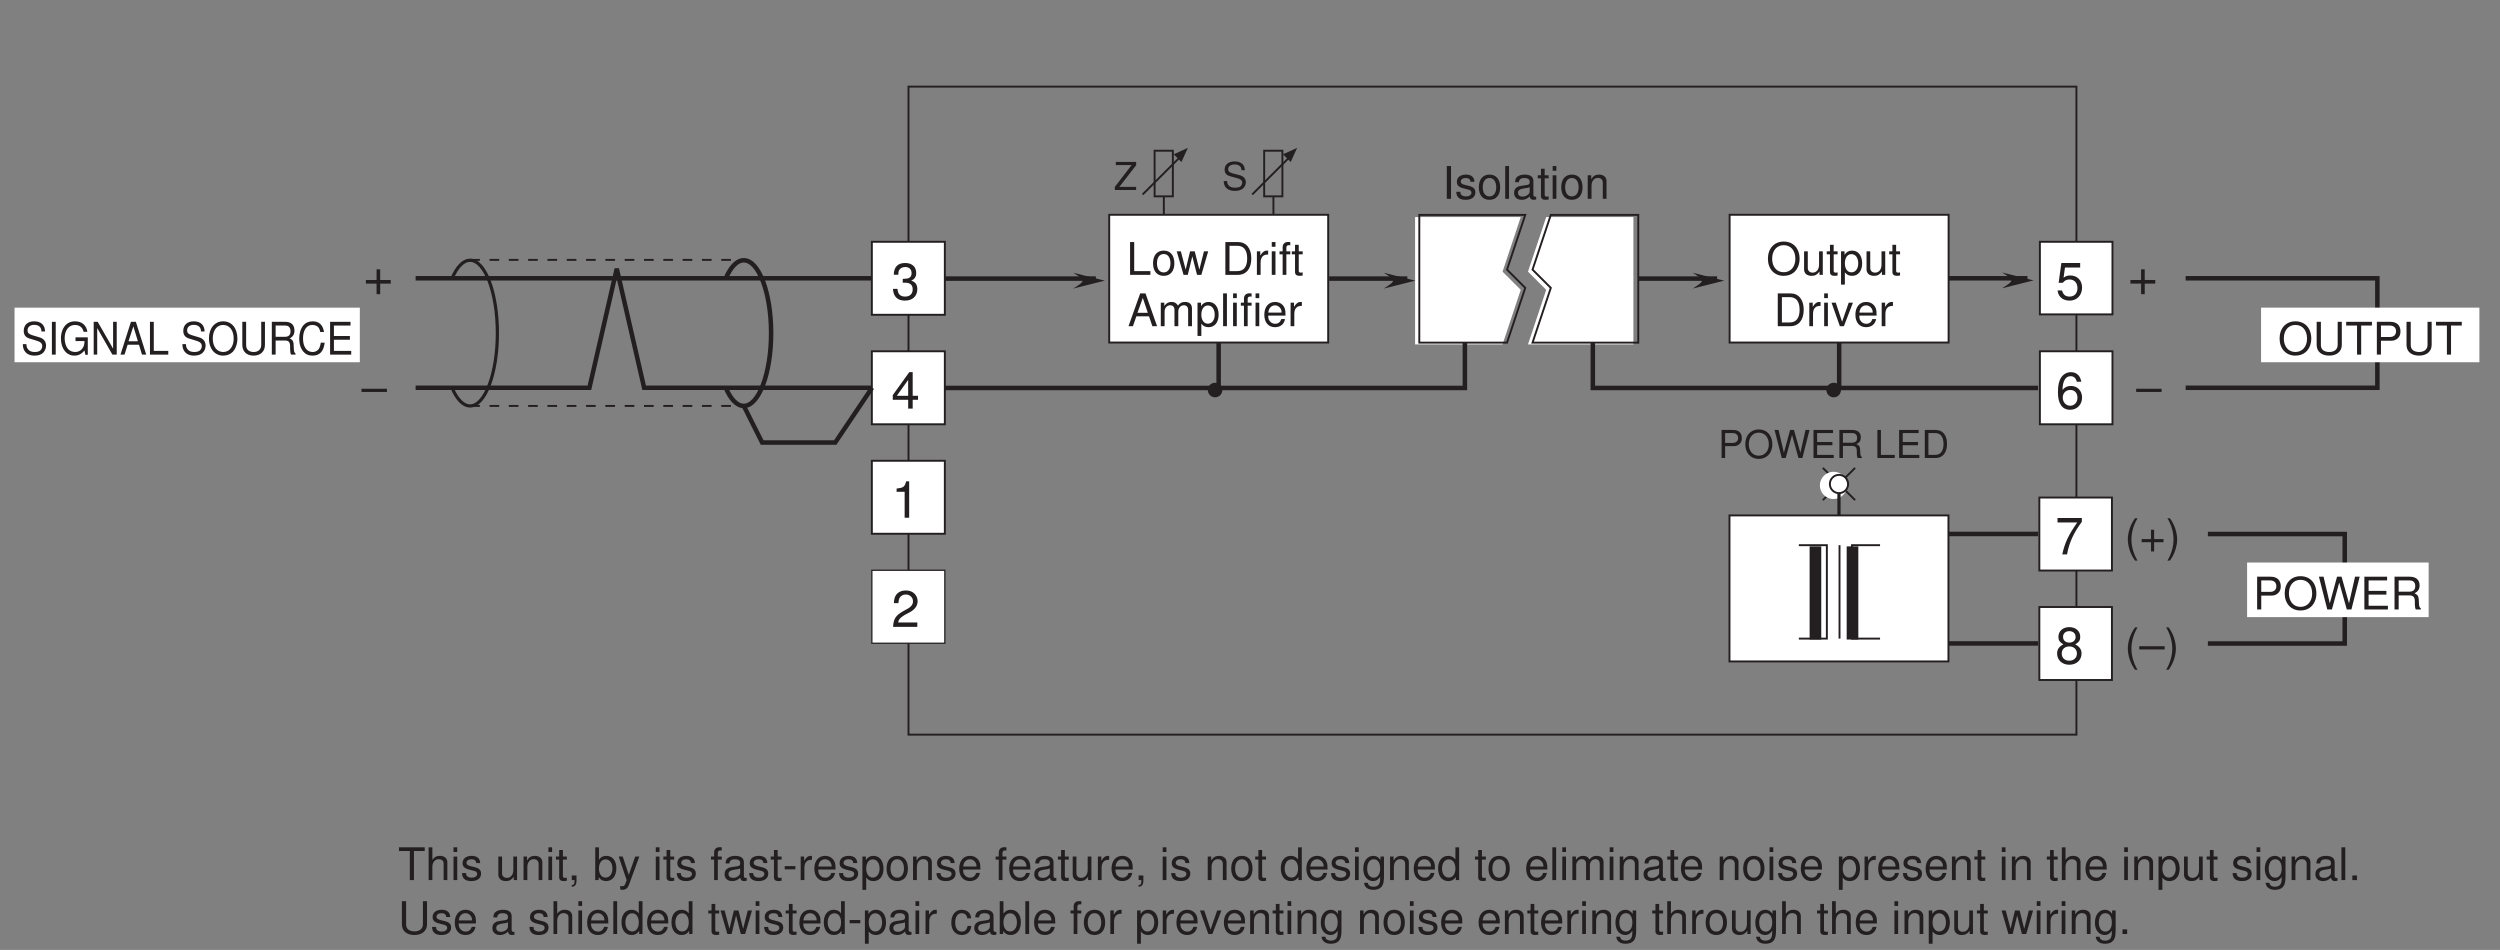 <?xml version="1.0" encoding="UTF-8"?>
<svg xmlns="http://www.w3.org/2000/svg" xmlns:xlink="http://www.w3.org/1999/xlink" width="388.35pt" height="147.56pt" viewBox="0 0 388.35 147.56" version="1.2">
<rect x="0" y="0" width="388.35" height="147.56" fill="#808080" stroke="none"/>
<defs>
<g>
<symbol overflow="visible" id="glyph0-0">
<path style="stroke:none;" d=""/>
</symbol>
<symbol overflow="visible" id="glyph0-1">
<path style="stroke:none;" d="M 1.359 -5.094 L 0.703 -5.094 L 0.703 0 L 1.359 0 Z M 1.359 -5.094 "/>
</symbol>
<symbol overflow="visible" id="glyph0-2">
<path style="stroke:none;" d="M 3.062 -2.641 C 3.047 -3.359 2.578 -3.766 1.734 -3.766 C 0.875 -3.766 0.328 -3.328 0.328 -2.641 C 0.328 -2.078 0.625 -1.797 1.484 -1.594 L 2.031 -1.453 C 2.438 -1.359 2.594 -1.219 2.594 -0.953 C 2.594 -0.609 2.25 -0.375 1.75 -0.375 C 1.438 -0.375 1.172 -0.469 1.016 -0.625 C 0.922 -0.719 0.891 -0.828 0.859 -1.094 L 0.234 -1.094 C 0.266 -0.25 0.734 0.156 1.703 0.156 C 2.625 0.156 3.203 -0.297 3.203 -1 C 3.203 -1.547 2.906 -1.844 2.172 -2.016 L 1.609 -2.156 C 1.141 -2.266 0.938 -2.422 0.938 -2.672 C 0.938 -3.016 1.234 -3.234 1.719 -3.234 C 2.172 -3.234 2.438 -3.031 2.438 -2.641 Z M 3.062 -2.641 "/>
</symbol>
<symbol overflow="visible" id="glyph0-3">
<path style="stroke:none;" d="M 1.906 -3.766 C 0.875 -3.766 0.25 -3.031 0.25 -1.797 C 0.25 -0.578 0.859 0.156 1.906 0.156 C 2.938 0.156 3.562 -0.578 3.562 -1.781 C 3.562 -3.031 2.953 -3.766 1.906 -3.766 Z M 1.906 -3.234 C 2.562 -3.234 2.953 -2.688 2.953 -1.781 C 2.953 -0.922 2.547 -0.375 1.906 -0.375 C 1.25 -0.375 0.859 -0.922 0.859 -1.797 C 0.859 -2.688 1.25 -3.234 1.906 -3.234 Z M 1.906 -3.234 "/>
</symbol>
<symbol overflow="visible" id="glyph0-4">
<path style="stroke:none;" d="M 1.062 -5.094 L 0.469 -5.094 L 0.469 0 L 1.062 0 Z M 1.062 -5.094 "/>
</symbol>
<symbol overflow="visible" id="glyph0-5">
<path style="stroke:none;" d="M 3.734 -0.344 C 3.672 -0.328 3.641 -0.328 3.609 -0.328 C 3.406 -0.328 3.297 -0.438 3.297 -0.609 L 3.297 -2.766 C 3.297 -3.422 2.828 -3.766 1.922 -3.766 C 1.391 -3.766 0.953 -3.609 0.703 -3.344 C 0.531 -3.156 0.469 -2.938 0.453 -2.578 L 1.047 -2.578 C 1.094 -3.031 1.359 -3.234 1.906 -3.234 C 2.422 -3.234 2.719 -3.031 2.719 -2.688 L 2.719 -2.531 C 2.719 -2.281 2.562 -2.172 2.109 -2.125 C 1.281 -2.016 1.156 -1.984 0.938 -1.906 C 0.516 -1.719 0.297 -1.391 0.297 -0.922 C 0.297 -0.266 0.75 0.156 1.5 0.156 C 1.953 0.156 2.328 0 2.734 -0.375 C 2.781 0 2.969 0.156 3.344 0.156 C 3.453 0.156 3.547 0.141 3.734 0.094 Z M 2.719 -1.156 C 2.719 -0.953 2.656 -0.844 2.484 -0.672 C 2.25 -0.469 1.969 -0.344 1.625 -0.344 C 1.172 -0.344 0.906 -0.562 0.906 -0.938 C 0.906 -1.312 1.156 -1.516 1.781 -1.609 C 2.391 -1.688 2.516 -1.719 2.719 -1.812 Z M 2.719 -1.156 "/>
</symbol>
<symbol overflow="visible" id="glyph0-6">
<path style="stroke:none;" d="M 1.781 -3.656 L 1.172 -3.656 L 1.172 -4.672 L 0.594 -4.672 L 0.594 -3.656 L 0.094 -3.656 L 0.094 -3.188 L 0.594 -3.188 L 0.594 -0.422 C 0.594 -0.047 0.844 0.156 1.297 0.156 C 1.438 0.156 1.578 0.141 1.781 0.109 L 1.781 -0.375 C 1.703 -0.359 1.609 -0.344 1.5 -0.344 C 1.25 -0.344 1.172 -0.422 1.172 -0.672 L 1.172 -3.188 L 1.781 -3.188 Z M 1.781 -3.656 "/>
</symbol>
<symbol overflow="visible" id="glyph0-7">
<path style="stroke:none;" d="M 1.047 -3.656 L 0.469 -3.656 L 0.469 0 L 1.047 0 Z M 1.047 -5.094 L 0.469 -5.094 L 0.469 -4.359 L 1.047 -4.359 Z M 1.047 -5.094 "/>
</symbol>
<symbol overflow="visible" id="glyph0-8">
<path style="stroke:none;" d="M 0.484 -3.656 L 0.484 0 L 1.078 0 L 1.078 -2.016 C 1.078 -2.766 1.469 -3.25 2.062 -3.25 C 2.531 -3.25 2.828 -2.969 2.828 -2.531 L 2.828 0 L 3.406 0 L 3.406 -2.766 C 3.406 -3.375 2.953 -3.766 2.234 -3.766 C 1.703 -3.766 1.344 -3.562 1.031 -3.047 L 1.031 -3.656 Z M 0.484 -3.656 "/>
</symbol>
<symbol overflow="visible" id="glyph0-9">
<path style="stroke:none;" d="M 1.203 -5.094 L 0.562 -5.094 L 0.562 0 L 3.719 0 L 3.719 -0.578 L 1.203 -0.578 Z M 1.203 -5.094 "/>
</symbol>
<symbol overflow="visible" id="glyph0-10">
<path style="stroke:none;" d="M 3.875 0 L 4.938 -3.656 L 4.281 -3.656 L 3.562 -0.812 L 2.844 -3.656 L 2.125 -3.656 L 1.438 -0.812 L 0.688 -3.656 L 0.047 -3.656 L 1.109 0 L 1.766 0 L 2.469 -2.875 L 3.203 0 Z M 3.875 0 "/>
</symbol>
<symbol overflow="visible" id="glyph0-11">
<path style="stroke:none;" d=""/>
</symbol>
<symbol overflow="visible" id="glyph0-12">
<path style="stroke:none;" d="M 0.625 0 L 2.578 0 C 3.875 0 4.656 -0.969 4.656 -2.547 C 4.656 -4.125 3.875 -5.094 2.578 -5.094 L 0.625 -5.094 Z M 1.266 -0.578 L 1.266 -4.516 L 2.469 -4.516 C 3.484 -4.516 4.016 -3.844 4.016 -2.547 C 4.016 -1.25 3.484 -0.578 2.469 -0.578 Z M 1.266 -0.578 "/>
</symbol>
<symbol overflow="visible" id="glyph0-13">
<path style="stroke:none;" d="M 0.484 -3.656 L 0.484 0 L 1.062 0 L 1.062 -1.906 C 1.062 -2.422 1.203 -2.766 1.484 -2.969 C 1.656 -3.094 1.844 -3.141 2.234 -3.156 L 2.234 -3.75 C 2.141 -3.75 2.094 -3.766 2.016 -3.766 C 1.641 -3.766 1.359 -3.547 1.016 -3 L 1.016 -3.656 Z M 0.484 -3.656 "/>
</symbol>
<symbol overflow="visible" id="glyph0-14">
<path style="stroke:none;" d="M 1.797 -3.656 L 1.188 -3.656 L 1.188 -4.234 C 1.188 -4.484 1.328 -4.609 1.594 -4.609 C 1.641 -4.609 1.672 -4.609 1.797 -4.594 L 1.797 -5.078 C 1.672 -5.109 1.594 -5.109 1.469 -5.109 C 0.938 -5.109 0.609 -4.812 0.609 -4.281 L 0.609 -3.656 L 0.125 -3.656 L 0.125 -3.188 L 0.609 -3.188 L 0.609 0 L 1.188 0 L 1.188 -3.188 L 1.797 -3.188 Z M 1.797 -3.656 "/>
</symbol>
<symbol overflow="visible" id="glyph0-15">
<path style="stroke:none;" d="M 3.312 -1.531 L 3.828 0 L 4.562 0 L 2.766 -5.094 L 1.938 -5.094 L 0.125 0 L 0.812 0 L 1.344 -1.531 Z M 3.125 -2.078 L 1.516 -2.078 L 2.344 -4.391 Z M 3.125 -2.078 "/>
</symbol>
<symbol overflow="visible" id="glyph0-16">
<path style="stroke:none;" d="M 0.484 -3.656 L 0.484 0 L 1.078 0 L 1.078 -2.297 C 1.078 -2.828 1.453 -3.25 1.938 -3.25 C 2.375 -3.25 2.609 -2.984 2.609 -2.516 L 2.609 0 L 3.203 0 L 3.203 -2.297 C 3.203 -2.828 3.578 -3.25 4.062 -3.25 C 4.484 -3.25 4.734 -2.984 4.734 -2.516 L 4.734 0 L 5.328 0 L 5.328 -2.75 C 5.328 -3.406 4.938 -3.766 4.266 -3.766 C 3.766 -3.766 3.484 -3.625 3.141 -3.203 C 2.922 -3.594 2.625 -3.766 2.156 -3.766 C 1.656 -3.766 1.344 -3.578 1.031 -3.141 L 1.031 -3.656 Z M 0.484 -3.656 "/>
</symbol>
<symbol overflow="visible" id="glyph0-17">
<path style="stroke:none;" d="M 0.375 1.516 L 0.969 1.516 L 0.969 -0.391 C 1.266 0 1.609 0.156 2.094 0.156 C 3.031 0.156 3.656 -0.594 3.656 -1.766 C 3.656 -3 3.047 -3.766 2.078 -3.766 C 1.578 -3.766 1.188 -3.547 0.922 -3.109 L 0.922 -3.656 L 0.375 -3.656 Z M 1.984 -3.219 C 2.625 -3.219 3.047 -2.656 3.047 -1.781 C 3.047 -0.953 2.625 -0.391 1.984 -0.391 C 1.375 -0.391 0.969 -0.938 0.969 -1.797 C 0.969 -2.656 1.375 -3.219 1.984 -3.219 Z M 1.984 -3.219 "/>
</symbol>
<symbol overflow="visible" id="glyph0-18">
<path style="stroke:none;" d="M 3.578 -1.641 C 3.578 -2.188 3.547 -2.531 3.438 -2.797 C 3.203 -3.406 2.641 -3.766 1.953 -3.766 C 0.938 -3.766 0.281 -2.984 0.281 -1.781 C 0.281 -0.578 0.922 0.156 1.938 0.156 C 2.781 0.156 3.359 -0.312 3.5 -1.109 L 2.922 -1.109 C 2.766 -0.625 2.438 -0.375 1.969 -0.375 C 1.594 -0.375 1.281 -0.547 1.078 -0.859 C 0.938 -1.062 0.891 -1.266 0.891 -1.641 Z M 0.906 -2.109 C 0.953 -2.781 1.359 -3.234 1.953 -3.234 C 2.516 -3.234 2.969 -2.75 2.969 -2.156 C 2.969 -2.141 2.969 -2.125 2.953 -2.109 Z M 0.906 -2.109 "/>
</symbol>
<symbol overflow="visible" id="glyph0-19">
<path style="stroke:none;" d="M 2.719 -5.172 C 1.25 -5.172 0.266 -4.094 0.266 -2.5 C 0.266 -0.922 1.25 0.156 2.719 0.156 C 3.344 0.156 3.891 -0.031 4.297 -0.375 C 4.859 -0.844 5.188 -1.641 5.188 -2.469 C 5.188 -4.109 4.219 -5.172 2.719 -5.172 Z M 2.719 -4.609 C 3.828 -4.609 4.531 -3.766 4.531 -2.484 C 4.531 -1.25 3.797 -0.406 2.719 -0.406 C 1.641 -0.406 0.922 -1.25 0.922 -2.5 C 0.922 -3.766 1.641 -4.609 2.719 -4.609 Z M 2.719 -4.609 "/>
</symbol>
<symbol overflow="visible" id="glyph0-20">
<path style="stroke:none;" d="M 3.359 0 L 3.359 -3.656 L 2.781 -3.656 L 2.781 -1.578 C 2.781 -0.844 2.391 -0.344 1.781 -0.344 C 1.328 -0.344 1.031 -0.625 1.031 -1.062 L 1.031 -3.656 L 0.453 -3.656 L 0.453 -0.844 C 0.453 -0.234 0.906 0.156 1.625 0.156 C 2.156 0.156 2.5 -0.031 2.844 -0.516 L 2.844 0 Z M 3.359 0 "/>
</symbol>
<symbol overflow="visible" id="glyph0-21">
<path style="stroke:none;" d="M 1.984 0 L 3.391 -3.656 L 2.734 -3.656 L 1.703 -0.688 L 0.719 -3.656 L 0.062 -3.656 L 1.359 0 Z M 1.984 0 "/>
</symbol>
<symbol overflow="visible" id="glyph0-22">
<path style="stroke:none;" d="M 3.859 -5.094 L 3.859 -1.516 C 3.859 -0.828 3.359 -0.406 2.547 -0.406 C 2.172 -0.406 1.859 -0.5 1.609 -0.672 C 1.359 -0.875 1.25 -1.125 1.25 -1.516 L 1.25 -5.094 L 0.594 -5.094 L 0.594 -1.516 C 0.594 -0.484 1.328 0.156 2.547 0.156 C 3.734 0.156 4.5 -0.5 4.5 -1.516 L 4.5 -5.094 Z M 3.859 -5.094 "/>
</symbol>
<symbol overflow="visible" id="glyph0-23">
<path style="stroke:none;" d="M 2.469 -4.516 L 4.141 -4.516 L 4.141 -5.094 L 0.141 -5.094 L 0.141 -4.516 L 1.828 -4.516 L 1.828 0 L 2.469 0 Z M 2.469 -4.516 "/>
</symbol>
<symbol overflow="visible" id="glyph0-24">
<path style="stroke:none;" d="M 1.281 -2.156 L 2.891 -2.156 C 3.281 -2.156 3.594 -2.281 3.875 -2.516 C 4.172 -2.797 4.312 -3.125 4.312 -3.594 C 4.312 -4.547 3.75 -5.094 2.734 -5.094 L 0.641 -5.094 L 0.641 0 L 1.281 0 Z M 1.281 -2.734 L 1.281 -4.516 L 2.641 -4.516 C 3.266 -4.516 3.625 -4.188 3.625 -3.625 C 3.625 -3.062 3.266 -2.734 2.641 -2.734 Z M 1.281 -2.734 "/>
</symbol>
<symbol overflow="visible" id="glyph0-25">
<path style="stroke:none;" d="M 0.484 -5.094 L 0.484 0 L 1.062 0 L 1.062 -2.016 C 1.062 -2.766 1.453 -3.25 2.062 -3.25 C 2.25 -3.25 2.438 -3.188 2.578 -3.094 C 2.75 -2.969 2.812 -2.797 2.812 -2.531 L 2.812 0 L 3.391 0 L 3.391 -2.766 C 3.391 -3.375 2.953 -3.766 2.234 -3.766 C 1.719 -3.766 1.406 -3.609 1.062 -3.156 L 1.062 -5.094 Z M 0.484 -5.094 "/>
</symbol>
<symbol overflow="visible" id="glyph0-26">
<path style="stroke:none;" d="M 0.609 -0.719 L 0.609 0 L 1.031 0 L 1.031 0.125 C 1.031 0.609 0.938 0.75 0.609 0.766 L 0.609 1.031 C 1.094 1.031 1.344 0.719 1.344 0.109 L 1.344 -0.719 Z M 0.609 -0.719 "/>
</symbol>
<symbol overflow="visible" id="glyph0-27">
<path style="stroke:none;" d="M 0.375 -5.094 L 0.375 0 L 0.906 0 L 0.906 -0.469 C 1.188 -0.047 1.547 0.156 2.062 0.156 C 3.031 0.156 3.656 -0.625 3.656 -1.844 C 3.656 -3.031 3.047 -3.766 2.094 -3.766 C 1.578 -3.766 1.234 -3.578 0.953 -3.156 L 0.953 -5.094 Z M 1.984 -3.219 C 2.625 -3.219 3.047 -2.656 3.047 -1.781 C 3.047 -0.953 2.609 -0.391 1.984 -0.391 C 1.359 -0.391 0.953 -0.938 0.953 -1.797 C 0.953 -2.656 1.359 -3.219 1.984 -3.219 Z M 1.984 -3.219 "/>
</symbol>
<symbol overflow="visible" id="glyph0-28">
<path style="stroke:none;" d="M 2.703 -3.656 L 1.703 -0.812 L 0.766 -3.656 L 0.141 -3.656 L 1.375 0.016 L 1.156 0.594 C 1.062 0.859 0.922 0.953 0.688 0.953 C 0.594 0.953 0.5 0.938 0.375 0.906 L 0.375 1.438 C 0.5 1.5 0.609 1.516 0.766 1.516 C 0.953 1.516 1.156 1.453 1.312 1.344 C 1.5 1.219 1.594 1.062 1.719 0.766 L 3.344 -3.656 Z M 2.703 -3.656 "/>
</symbol>
<symbol overflow="visible" id="glyph0-29">
<path style="stroke:none;" d="M 1.984 -2.172 L 0.328 -2.172 L 0.328 -1.672 L 1.984 -1.672 Z M 1.984 -2.172 "/>
</symbol>
<symbol overflow="visible" id="glyph0-30">
<path style="stroke:none;" d="M 3.453 -5.094 L 2.875 -5.094 L 2.875 -3.203 C 2.641 -3.562 2.234 -3.766 1.75 -3.766 C 0.797 -3.766 0.188 -3 0.188 -1.844 C 0.188 -0.594 0.797 0.156 1.781 0.156 C 2.281 0.156 2.625 -0.031 2.938 -0.484 L 2.938 0 L 3.453 0 Z M 1.844 -3.219 C 2.484 -3.219 2.875 -2.656 2.875 -1.781 C 2.875 -0.938 2.469 -0.391 1.859 -0.391 C 1.219 -0.391 0.797 -0.953 0.797 -1.797 C 0.797 -2.656 1.219 -3.219 1.844 -3.219 Z M 1.844 -3.219 "/>
</symbol>
<symbol overflow="visible" id="glyph0-31">
<path style="stroke:none;" d="M 2.875 -3.656 L 2.875 -3.125 C 2.578 -3.562 2.234 -3.766 1.766 -3.766 C 0.828 -3.766 0.203 -2.953 0.203 -1.766 C 0.203 -1.172 0.359 -0.672 0.656 -0.328 C 0.938 -0.016 1.328 0.156 1.719 0.156 C 2.172 0.156 2.5 -0.031 2.828 -0.5 L 2.828 -0.312 C 2.828 0.188 2.766 0.484 2.609 0.688 C 2.453 0.906 2.156 1.031 1.797 1.031 C 1.531 1.031 1.297 0.969 1.141 0.844 C 1 0.734 0.953 0.641 0.922 0.422 L 0.328 0.422 C 0.391 1.109 0.922 1.516 1.781 1.516 C 2.328 1.516 2.797 1.344 3.031 1.047 C 3.312 0.719 3.422 0.266 3.422 -0.594 L 3.422 -3.656 Z M 1.828 -3.234 C 2.453 -3.234 2.828 -2.703 2.828 -1.781 C 2.828 -0.906 2.438 -0.375 1.828 -0.375 C 1.188 -0.375 0.812 -0.922 0.812 -1.797 C 0.812 -2.688 1.203 -3.234 1.828 -3.234 Z M 1.828 -3.234 "/>
</symbol>
<symbol overflow="visible" id="glyph0-32">
<path style="stroke:none;" d="M 1.328 -0.719 L 0.609 -0.719 L 0.609 0 L 1.328 0 Z M 1.328 -0.719 "/>
</symbol>
<symbol overflow="visible" id="glyph0-33">
<path style="stroke:none;" d="M 3.297 -2.438 C 3.266 -2.781 3.188 -3.016 3.047 -3.219 C 2.797 -3.562 2.359 -3.766 1.844 -3.766 C 0.859 -3.766 0.219 -2.984 0.219 -1.766 C 0.219 -0.594 0.844 0.156 1.844 0.156 C 2.703 0.156 3.266 -0.359 3.328 -1.25 L 2.75 -1.25 C 2.641 -0.672 2.344 -0.375 1.844 -0.375 C 1.203 -0.375 0.828 -0.906 0.828 -1.766 C 0.828 -2.688 1.203 -3.234 1.844 -3.234 C 2.328 -3.234 2.641 -2.938 2.703 -2.438 Z M 3.297 -2.438 "/>
</symbol>
<symbol overflow="visible" id="glyph0-34">
<path style="stroke:none;" d="M 1.641 -5.094 C 0.953 -4.172 0.516 -2.906 0.516 -1.812 C 0.516 -0.703 0.953 0.562 1.641 1.484 L 2.031 1.484 C 1.422 0.484 1.078 -0.688 1.078 -1.812 C 1.078 -2.922 1.422 -4.094 2.031 -5.094 Z M 1.641 -5.094 "/>
</symbol>
<symbol overflow="visible" id="glyph0-35">
<path style="stroke:none;" d="M 3.734 -1.859 L 2.281 -1.859 L 2.281 -3.312 L 1.797 -3.312 L 1.797 -1.859 L 0.344 -1.859 L 0.344 -1.375 L 1.797 -1.375 L 1.797 0.062 L 2.281 0.062 L 2.281 -1.375 L 3.734 -1.375 Z M 3.734 -1.859 "/>
</symbol>
<symbol overflow="visible" id="glyph0-36">
<path style="stroke:none;" d="M 0.656 1.484 C 1.344 0.562 1.781 -0.703 1.781 -1.797 C 1.781 -2.906 1.344 -4.172 0.656 -5.094 L 0.266 -5.094 C 0.875 -4.094 1.219 -2.922 1.219 -1.797 C 1.219 -0.688 0.875 0.484 0.266 1.484 Z M 0.656 1.484 "/>
</symbol>
<symbol overflow="visible" id="glyph0-37">
<path style="stroke:none;" d="M 3.922 -2.172 L -0.031 -2.172 L -0.031 -1.672 L 3.922 -1.672 Z M 3.922 -2.172 "/>
</symbol>
<symbol overflow="visible" id="glyph0-38">
<path style="stroke:none;" d="M 5.203 0 L 6.484 -5.094 L 5.766 -5.094 L 4.828 -0.953 L 3.672 -5.094 L 2.969 -5.094 L 1.844 -0.953 L 0.875 -5.094 L 0.156 -5.094 L 1.453 0 L 2.172 0 L 3.312 -4.188 L 4.484 0 Z M 5.203 0 "/>
</symbol>
<symbol overflow="visible" id="glyph0-39">
<path style="stroke:none;" d="M 1.281 -2.312 L 4.047 -2.312 L 4.047 -2.891 L 1.281 -2.891 L 1.281 -4.516 L 4.156 -4.516 L 4.156 -5.094 L 0.625 -5.094 L 0.625 0 L 4.281 0 L 4.281 -0.578 L 1.281 -0.578 Z M 1.281 -2.312 "/>
</symbol>
<symbol overflow="visible" id="glyph0-40">
<path style="stroke:none;" d="M 1.297 -2.188 L 2.969 -2.188 C 3.562 -2.188 3.812 -1.906 3.812 -1.281 L 3.812 -0.828 C 3.812 -0.516 3.859 -0.203 3.953 0 L 4.75 0 L 4.75 -0.156 C 4.5 -0.328 4.453 -0.516 4.438 -1.188 C 4.422 -2.031 4.297 -2.281 3.75 -2.516 C 4.312 -2.797 4.547 -3.156 4.547 -3.734 C 4.547 -4.609 4 -5.094 3 -5.094 L 0.656 -5.094 L 0.656 0 L 1.297 0 Z M 1.297 -2.766 L 1.297 -4.516 L 2.875 -4.516 C 3.234 -4.516 3.438 -4.469 3.609 -4.328 C 3.781 -4.172 3.875 -3.953 3.875 -3.641 C 3.875 -3.031 3.562 -2.766 2.875 -2.766 Z M 1.297 -2.766 "/>
</symbol>
<symbol overflow="visible" id="glyph1-0">
<path style="stroke:none;" d=""/>
</symbol>
<symbol overflow="visible" id="glyph1-1">
<path style="stroke:none;" d="M 3.562 -3.078 C 3.562 -3.938 2.969 -4.438 1.969 -4.438 C 1.016 -4.438 0.422 -3.938 0.422 -3.156 C 0.422 -2.625 0.703 -2.281 1.281 -2.141 L 2.359 -1.844 C 2.906 -1.703 3.156 -1.484 3.156 -1.141 C 3.156 -0.906 3.031 -0.672 2.844 -0.531 C 2.672 -0.422 2.406 -0.359 2.047 -0.359 C 1.578 -0.359 1.25 -0.469 1.047 -0.719 C 0.875 -0.906 0.812 -1.125 0.812 -1.391 L 0.281 -1.391 C 0.297 -0.984 0.375 -0.719 0.547 -0.484 C 0.844 -0.078 1.344 0.141 2.016 0.141 C 2.531 0.141 2.953 0.016 3.234 -0.203 C 3.531 -0.438 3.719 -0.812 3.719 -1.203 C 3.719 -1.734 3.375 -2.125 2.781 -2.297 L 1.688 -2.578 C 1.172 -2.734 0.969 -2.891 0.969 -3.234 C 0.969 -3.672 1.359 -3.969 1.953 -3.969 C 2.641 -3.969 3.031 -3.656 3.047 -3.078 Z M 3.562 -3.078 "/>
</symbol>
<symbol overflow="visible" id="glyph1-2">
<path style="stroke:none;" d="M 3.484 -4.359 L 0.328 -4.359 L 0.328 -3.875 L 2.781 -3.875 L 0.172 -0.484 L 0.172 0 L 3.484 0 L 3.484 -0.484 L 0.875 -0.484 L 3.484 -3.859 Z M 3.484 -4.359 "/>
</symbol>
<symbol overflow="visible" id="glyph1-3">
<path style="stroke:none;" d="M 1.094 -1.844 L 2.469 -1.844 C 2.812 -1.844 3.078 -1.953 3.312 -2.156 C 3.578 -2.406 3.688 -2.688 3.688 -3.078 C 3.688 -3.906 3.203 -4.359 2.344 -4.359 L 0.547 -4.359 L 0.547 0 L 1.094 0 Z M 1.094 -2.344 L 1.094 -3.875 L 2.266 -3.875 C 2.797 -3.875 3.109 -3.578 3.109 -3.109 C 3.109 -2.625 2.797 -2.344 2.266 -2.344 Z M 1.094 -2.344 "/>
</symbol>
<symbol overflow="visible" id="glyph1-4">
<path style="stroke:none;" d="M 2.328 -4.438 C 1.078 -4.438 0.234 -3.516 0.234 -2.141 C 0.234 -0.781 1.078 0.141 2.328 0.141 C 2.859 0.141 3.328 -0.031 3.688 -0.328 C 4.156 -0.719 4.438 -1.406 4.438 -2.109 C 4.438 -3.516 3.609 -4.438 2.328 -4.438 Z M 2.328 -3.938 C 3.266 -3.938 3.891 -3.219 3.891 -2.125 C 3.891 -1.078 3.25 -0.359 2.328 -0.359 C 1.406 -0.359 0.781 -1.078 0.781 -2.141 C 0.781 -3.219 1.406 -3.938 2.328 -3.938 Z M 2.328 -3.938 "/>
</symbol>
<symbol overflow="visible" id="glyph1-5">
<path style="stroke:none;" d="M 4.453 0 L 5.562 -4.359 L 4.938 -4.359 L 4.141 -0.812 L 3.141 -4.359 L 2.547 -4.359 L 1.578 -0.812 L 0.75 -4.359 L 0.125 -4.359 L 1.25 0 L 1.859 0 L 2.844 -3.578 L 3.844 0 Z M 4.453 0 "/>
</symbol>
<symbol overflow="visible" id="glyph1-6">
<path style="stroke:none;" d="M 1.094 -1.984 L 3.469 -1.984 L 3.469 -2.484 L 1.094 -2.484 L 1.094 -3.875 L 3.562 -3.875 L 3.562 -4.359 L 0.531 -4.359 L 0.531 0 L 3.672 0 L 3.672 -0.484 L 1.094 -0.484 Z M 1.094 -1.984 "/>
</symbol>
<symbol overflow="visible" id="glyph1-7">
<path style="stroke:none;" d="M 1.109 -1.875 L 2.547 -1.875 C 3.047 -1.875 3.266 -1.641 3.266 -1.094 L 3.266 -0.719 C 3.266 -0.438 3.312 -0.172 3.391 0 L 4.062 0 L 4.062 -0.141 C 3.859 -0.281 3.812 -0.438 3.797 -1.016 C 3.797 -1.734 3.688 -1.953 3.203 -2.156 C 3.703 -2.391 3.891 -2.703 3.891 -3.203 C 3.891 -3.953 3.422 -4.359 2.562 -4.359 L 0.562 -4.359 L 0.562 0 L 1.109 0 Z M 1.109 -2.375 L 1.109 -3.875 L 2.453 -3.875 C 2.766 -3.875 2.953 -3.828 3.094 -3.703 C 3.234 -3.578 3.312 -3.375 3.312 -3.125 C 3.312 -2.609 3.047 -2.375 2.453 -2.375 Z M 1.109 -2.375 "/>
</symbol>
<symbol overflow="visible" id="glyph1-8">
<path style="stroke:none;" d=""/>
</symbol>
<symbol overflow="visible" id="glyph1-9">
<path style="stroke:none;" d="M 1.031 -4.359 L 0.484 -4.359 L 0.484 0 L 3.188 0 L 3.188 -0.484 L 1.031 -0.484 Z M 1.031 -4.359 "/>
</symbol>
<symbol overflow="visible" id="glyph1-10">
<path style="stroke:none;" d="M 0.531 0 L 2.219 0 C 3.312 0 3.984 -0.828 3.984 -2.188 C 3.984 -3.531 3.328 -4.359 2.219 -4.359 L 0.531 -4.359 Z M 1.094 -0.484 L 1.094 -3.875 L 2.125 -3.875 C 2.984 -3.875 3.438 -3.297 3.438 -2.172 C 3.438 -1.078 2.984 -0.484 2.125 -0.484 Z M 1.094 -0.484 "/>
</symbol>
<symbol overflow="visible" id="glyph2-0">
<path style="stroke:none;" d=""/>
</symbol>
<symbol overflow="visible" id="glyph2-1">
<path style="stroke:none;" d="M 1.766 -2.594 L 2.141 -2.594 C 2.922 -2.594 3.312 -2.25 3.312 -1.562 C 3.312 -0.859 2.875 -0.438 2.141 -0.438 C 1.375 -0.438 1 -0.828 0.953 -1.641 L 0.25 -1.641 C 0.281 -1.188 0.359 -0.891 0.5 -0.641 C 0.781 -0.094 1.344 0.188 2.125 0.188 C 3.281 0.188 4.031 -0.516 4.031 -1.578 C 4.031 -2.297 3.75 -2.688 3.078 -2.922 C 3.609 -3.125 3.859 -3.531 3.859 -4.094 C 3.859 -5.062 3.219 -5.656 2.141 -5.656 C 1 -5.656 0.391 -5.031 0.375 -3.828 L 1.078 -3.828 C 1.078 -4.172 1.109 -4.359 1.203 -4.531 C 1.359 -4.844 1.719 -5.031 2.156 -5.031 C 2.766 -5.031 3.141 -4.672 3.141 -4.078 C 3.141 -3.672 3 -3.438 2.688 -3.312 C 2.5 -3.234 2.25 -3.203 1.766 -3.188 Z M 1.766 -2.594 "/>
</symbol>
<symbol overflow="visible" id="glyph2-2">
<path style="stroke:none;" d="M 2.609 -1.359 L 2.609 0 L 3.312 0 L 3.312 -1.359 L 4.141 -1.359 L 4.141 -1.984 L 3.312 -1.984 L 3.312 -5.656 L 2.781 -5.656 L 0.219 -2.094 L 0.219 -1.359 Z M 2.609 -1.984 L 0.844 -1.984 L 2.609 -4.453 Z M 2.609 -1.984 "/>
</symbol>
<symbol overflow="visible" id="glyph2-3">
<path style="stroke:none;" d="M 2.062 -4.031 L 2.062 0 L 2.766 0 L 2.766 -5.656 L 2.297 -5.656 C 2.062 -4.781 1.891 -4.656 0.812 -4.531 L 0.812 -4.031 Z M 2.062 -4.031 "/>
</symbol>
<symbol overflow="visible" id="glyph2-4">
<path style="stroke:none;" d="M 4.031 -0.688 L 1.062 -0.688 C 1.125 -1.156 1.391 -1.453 2.078 -1.859 L 2.875 -2.281 C 3.672 -2.719 4.078 -3.297 4.078 -4 C 4.078 -4.469 3.875 -4.906 3.547 -5.203 C 3.219 -5.5 2.797 -5.656 2.266 -5.656 C 1.547 -5.656 1.016 -5.391 0.703 -4.922 C 0.5 -4.609 0.422 -4.266 0.391 -3.688 L 1.094 -3.688 C 1.125 -4.078 1.172 -4.297 1.266 -4.484 C 1.453 -4.828 1.812 -5.031 2.234 -5.031 C 2.875 -5.031 3.359 -4.578 3.359 -3.969 C 3.359 -3.531 3.094 -3.141 2.594 -2.859 L 1.859 -2.453 C 0.672 -1.781 0.328 -1.25 0.266 0 L 4.031 0 Z M 4.031 -0.688 "/>
</symbol>
<symbol overflow="visible" id="glyph2-5">
<path style="stroke:none;" d="M 4.25 -2.125 L 2.609 -2.125 L 2.609 -3.781 L 2.047 -3.781 L 2.047 -2.125 L 0.391 -2.125 L 0.391 -1.562 L 2.047 -1.562 L 2.047 0.078 L 2.609 0.078 L 2.609 -1.562 L 4.25 -1.562 Z M 4.25 -2.125 "/>
</symbol>
<symbol overflow="visible" id="glyph2-6">
<path style="stroke:none;" d="M 3.797 -5.656 L 0.875 -5.656 L 0.453 -2.578 L 1.094 -2.578 C 1.422 -2.969 1.703 -3.094 2.141 -3.094 C 2.891 -3.094 3.375 -2.578 3.375 -1.75 C 3.375 -0.938 2.906 -0.438 2.141 -0.438 C 1.516 -0.438 1.141 -0.75 0.984 -1.391 L 0.281 -1.391 C 0.375 -0.922 0.453 -0.703 0.625 -0.5 C 0.938 -0.062 1.516 0.188 2.156 0.188 C 3.297 0.188 4.094 -0.641 4.094 -1.844 C 4.094 -2.953 3.344 -3.719 2.266 -3.719 C 1.859 -3.719 1.547 -3.625 1.219 -3.375 L 1.438 -4.953 L 3.797 -4.953 Z M 3.797 -5.656 "/>
</symbol>
<symbol overflow="visible" id="glyph2-7">
<path style="stroke:none;" d="M 3.969 -4.172 C 3.828 -5.094 3.234 -5.656 2.359 -5.656 C 1.75 -5.656 1.188 -5.344 0.859 -4.844 C 0.5 -4.297 0.344 -3.609 0.344 -2.578 C 0.344 -1.625 0.484 -1.016 0.828 -0.516 C 1.125 -0.062 1.625 0.188 2.234 0.188 C 3.312 0.188 4.094 -0.609 4.094 -1.719 C 4.094 -2.766 3.375 -3.516 2.359 -3.516 C 1.797 -3.516 1.359 -3.297 1.062 -2.891 C 1.062 -4.266 1.516 -5.031 2.312 -5.031 C 2.812 -5.031 3.156 -4.719 3.266 -4.172 Z M 2.266 -2.891 C 2.953 -2.891 3.375 -2.422 3.375 -1.672 C 3.375 -0.953 2.891 -0.438 2.25 -0.438 C 1.594 -0.438 1.094 -0.984 1.094 -1.703 C 1.094 -2.406 1.578 -2.891 2.266 -2.891 Z M 2.266 -2.891 "/>
</symbol>
<symbol overflow="visible" id="glyph2-8">
<path style="stroke:none;" d="M 3.109 -2.969 C 3.703 -3.328 3.891 -3.609 3.891 -4.141 C 3.891 -5.031 3.203 -5.656 2.188 -5.656 C 1.188 -5.656 0.5 -5.031 0.5 -4.141 C 0.5 -3.625 0.688 -3.328 1.266 -2.969 C 0.609 -2.656 0.297 -2.188 0.297 -1.562 C 0.297 -0.531 1.078 0.188 2.188 0.188 C 3.312 0.188 4.094 -0.531 4.094 -1.562 C 4.094 -2.188 3.766 -2.656 3.109 -2.969 Z M 2.188 -5.031 C 2.781 -5.031 3.172 -4.672 3.172 -4.125 C 3.172 -3.609 2.781 -3.25 2.188 -3.25 C 1.609 -3.25 1.219 -3.609 1.219 -4.141 C 1.219 -4.672 1.609 -5.031 2.188 -5.031 Z M 2.188 -2.656 C 2.891 -2.656 3.375 -2.219 3.375 -1.547 C 3.375 -0.891 2.891 -0.438 2.172 -0.438 C 1.484 -0.438 1.016 -0.891 1.016 -1.547 C 1.016 -2.219 1.484 -2.656 2.188 -2.656 Z M 2.188 -2.656 "/>
</symbol>
<symbol overflow="visible" id="glyph2-9">
<path style="stroke:none;" d="M 4.141 -5.656 L 0.359 -5.656 L 0.359 -4.953 L 3.422 -4.953 C 2.078 -3.031 1.516 -1.859 1.094 0 L 1.844 0 C 2.156 -1.812 2.875 -3.359 4.141 -5.062 Z M 4.141 -5.656 "/>
</symbol>
<symbol overflow="visible" id="glyph3-0">
<path style="stroke:none;" d=""/>
</symbol>
<symbol overflow="visible" id="glyph3-1">
<path style="stroke:none;" d="M 3.75 -3.594 C 3.734 -4.594 3.125 -5.172 2.062 -5.172 C 1.062 -5.172 0.438 -4.609 0.438 -3.688 C 0.438 -3.062 0.734 -2.672 1.344 -2.5 L 2.469 -2.156 C 3.047 -1.984 3.312 -1.734 3.312 -1.328 C 3.312 -1.062 3.188 -0.781 2.984 -0.625 C 2.812 -0.484 2.516 -0.406 2.141 -0.406 C 1.656 -0.406 1.312 -0.547 1.094 -0.844 C 0.922 -1.062 0.844 -1.312 0.859 -1.625 L 0.297 -1.625 C 0.312 -1.156 0.391 -0.844 0.578 -0.562 C 0.891 -0.094 1.406 0.156 2.109 0.156 C 2.656 0.156 3.109 0.016 3.391 -0.234 C 3.703 -0.5 3.906 -0.953 3.906 -1.391 C 3.906 -2.031 3.547 -2.484 2.922 -2.672 L 1.781 -3.016 C 1.219 -3.188 1.031 -3.375 1.031 -3.766 C 1.031 -4.281 1.438 -4.625 2.047 -4.625 C 2.781 -4.625 3.188 -4.266 3.188 -3.594 Z M 3.75 -3.594 "/>
</symbol>
<symbol overflow="visible" id="glyph3-2">
<path style="stroke:none;" d="M 1.219 -5.094 L 0.625 -5.094 L 0.625 0 L 1.219 0 Z M 1.219 -5.094 "/>
</symbol>
<symbol overflow="visible" id="glyph3-3">
<path style="stroke:none;" d="M 4.453 -2.688 L 2.547 -2.688 L 2.547 -2.109 L 3.938 -2.109 L 3.938 -1.984 C 3.938 -1.062 3.328 -0.406 2.5 -0.406 C 2.031 -0.406 1.609 -0.594 1.344 -0.922 C 1.047 -1.297 0.859 -1.906 0.859 -2.531 C 0.859 -3.781 1.5 -4.609 2.469 -4.609 C 3.172 -4.609 3.672 -4.203 3.797 -3.547 L 4.391 -3.547 C 4.234 -4.578 3.531 -5.172 2.469 -5.172 C 1.922 -5.172 1.469 -5.016 1.109 -4.688 C 0.578 -4.203 0.281 -3.406 0.281 -2.5 C 0.281 -0.922 1.141 0.156 2.375 0.156 C 3 0.156 3.5 -0.094 3.938 -0.656 L 4.078 0.031 L 4.453 0.031 Z M 4.453 -2.688 "/>
</symbol>
<symbol overflow="visible" id="glyph3-4">
<path style="stroke:none;" d="M 4.062 -5.094 L 3.5 -5.094 L 3.5 -0.922 L 1.109 -5.094 L 0.484 -5.094 L 0.484 0 L 1.031 0 L 1.031 -4.125 L 3.391 0 L 4.062 0 Z M 4.062 -5.094 "/>
</symbol>
<symbol overflow="visible" id="glyph3-5">
<path style="stroke:none;" d="M 2.984 -1.531 L 3.453 0 L 4.109 0 L 2.5 -5.094 L 1.734 -5.094 L 0.109 0 L 0.734 0 L 1.219 -1.531 Z M 2.812 -2.078 L 1.359 -2.078 L 2.109 -4.391 Z M 2.812 -2.078 "/>
</symbol>
<symbol overflow="visible" id="glyph3-6">
<path style="stroke:none;" d="M 1.094 -5.094 L 0.5 -5.094 L 0.5 0 L 3.344 0 L 3.344 -0.578 L 1.094 -0.578 Z M 1.094 -5.094 "/>
</symbol>
<symbol overflow="visible" id="glyph3-7">
<path style="stroke:none;" d=""/>
</symbol>
<symbol overflow="visible" id="glyph3-8">
<path style="stroke:none;" d="M 2.438 -5.172 C 1.125 -5.172 0.234 -4.094 0.234 -2.5 C 0.234 -0.922 1.125 0.156 2.453 0.156 C 3 0.156 3.5 -0.031 3.875 -0.375 C 4.359 -0.844 4.656 -1.641 4.656 -2.469 C 4.656 -4.109 3.781 -5.172 2.438 -5.172 Z M 2.438 -4.609 C 3.438 -4.609 4.078 -3.766 4.078 -2.484 C 4.078 -1.25 3.422 -0.406 2.453 -0.406 C 1.469 -0.406 0.828 -1.25 0.828 -2.5 C 0.828 -3.766 1.469 -4.609 2.438 -4.609 Z M 2.438 -4.609 "/>
</symbol>
<symbol overflow="visible" id="glyph3-9">
<path style="stroke:none;" d="M 3.469 -5.094 L 3.469 -1.516 C 3.469 -0.828 3.016 -0.406 2.281 -0.406 C 1.953 -0.406 1.672 -0.5 1.453 -0.672 C 1.219 -0.875 1.125 -1.125 1.125 -1.516 L 1.125 -5.094 L 0.531 -5.094 L 0.531 -1.516 C 0.531 -0.484 1.203 0.156 2.281 0.156 C 3.359 0.156 4.047 -0.5 4.047 -1.516 L 4.047 -5.094 Z M 3.469 -5.094 "/>
</symbol>
<symbol overflow="visible" id="glyph3-10">
<path style="stroke:none;" d="M 1.172 -2.188 L 2.672 -2.188 C 3.203 -2.188 3.422 -1.906 3.422 -1.281 L 3.422 -0.828 C 3.422 -0.516 3.469 -0.203 3.562 0 L 4.266 0 L 4.266 -0.156 C 4.047 -0.328 4 -0.516 3.984 -1.188 C 3.984 -2.031 3.859 -2.281 3.359 -2.516 C 3.875 -2.797 4.094 -3.156 4.094 -3.734 C 4.094 -4.609 3.594 -5.094 2.688 -5.094 L 0.578 -5.094 L 0.578 0 L 1.172 0 Z M 1.172 -2.766 L 1.172 -4.516 L 2.578 -4.516 C 2.906 -4.516 3.094 -4.469 3.234 -4.328 C 3.391 -4.172 3.484 -3.953 3.484 -3.641 C 3.484 -3.031 3.203 -2.766 2.578 -2.766 Z M 1.172 -2.766 "/>
</symbol>
<symbol overflow="visible" id="glyph3-11">
<path style="stroke:none;" d="M 4.156 -3.516 C 3.969 -4.625 3.391 -5.172 2.391 -5.172 C 1.781 -5.172 1.281 -4.953 0.938 -4.547 C 0.531 -4.031 0.297 -3.312 0.297 -2.484 C 0.297 -1.641 0.531 -0.922 0.969 -0.438 C 1.312 -0.031 1.766 0.156 2.375 0.156 C 3.484 0.156 4.109 -0.516 4.25 -1.859 L 3.656 -1.859 C 3.594 -1.516 3.531 -1.266 3.438 -1.062 C 3.25 -0.656 2.859 -0.406 2.375 -0.406 C 1.469 -0.406 0.891 -1.219 0.891 -2.5 C 0.891 -3.797 1.438 -4.609 2.328 -4.609 C 2.688 -4.609 3.047 -4.484 3.234 -4.281 C 3.391 -4.109 3.5 -3.891 3.562 -3.516 Z M 4.156 -3.516 "/>
</symbol>
<symbol overflow="visible" id="glyph3-12">
<path style="stroke:none;" d="M 1.156 -2.312 L 3.641 -2.312 L 3.641 -2.891 L 1.156 -2.891 L 1.156 -4.516 L 3.734 -4.516 L 3.734 -5.094 L 0.562 -5.094 L 0.562 0 L 3.844 0 L 3.844 -0.578 L 1.156 -0.578 Z M 1.156 -2.312 "/>
</symbol>
</g>
</defs>
<g id="surface1">
<path style="fill:none;stroke-width:3;stroke-linecap:butt;stroke-linejoin:miter;stroke:rgb(13.73%,12.16%,12.549%);stroke-opacity:1;stroke-miterlimit:4;" d="M 1408.726 330.007 L 3222.987 330.007 L 3222.987 1336.632 L 1408.726 1336.632 Z M 1408.726 330.007 " transform="matrix(0.1,0,0,-0.1,0.253,147.121)"/>
<path style="fill:none;stroke-width:7;stroke-linecap:butt;stroke-linejoin:miter;stroke:rgb(13.73%,12.16%,12.549%);stroke-opacity:1;stroke-miterlimit:4;" d="M 1699.787 1038.441 L 1465.849 1038.441 " transform="matrix(0.1,0,0,-0.1,0.253,147.121)"/>
<path style=" stroke:none;fill-rule:nonzero;fill:rgb(100%,100%,100%);fill-opacity:1;" d="M 240.188 33.719 L 237.359 42.195 L 240.188 45.023 L 237.359 53.5 L 253.734 53.5 L 253.734 33.719 L 240.188 33.719 "/>
<path style="fill:none;stroke-width:3;stroke-linecap:butt;stroke-linejoin:miter;stroke:rgb(13.73%,12.16%,12.549%);stroke-opacity:1;stroke-miterlimit:4;" d="M 2406.497 1137.407 L 2378.131 1052.389 L 2406.497 1024.023 L 2378.131 939.005 L 2542.37 939.005 L 2542.37 1137.407 Z M 2406.497 1137.407 " transform="matrix(0.1,0,0,-0.1,0.253,147.121)"/>
<path style=" stroke:none;fill-rule:nonzero;fill:rgb(100%,100%,100%);fill-opacity:1;" d="M 233.406 53.5 L 236.23 45.023 L 233.406 42.195 L 236.23 33.719 L 219.82 33.719 L 219.82 53.504 L 233.406 53.5 "/>
<path style="fill:none;stroke-width:3;stroke-linecap:butt;stroke-linejoin:miter;stroke:rgb(13.73%,12.16%,12.549%);stroke-opacity:1;stroke-miterlimit:4;" d="M 2338.482 939.005 L 2366.809 1024.023 L 2338.482 1052.389 L 2366.809 1137.407 L 2202.218 1137.407 L 2202.218 938.966 Z M 2338.482 939.005 " transform="matrix(0.1,0,0,-0.1,0.253,147.121)"/>
<path style=" stroke:none;fill-rule:nonzero;fill:rgb(13.73%,12.16%,12.549%);fill-opacity:1;" d="M 214.938 42.367 L 219.855 43.598 L 214.938 44.828 C 216.91 43.598 216.855 43.543 214.938 42.367 "/>
<path style="fill:none;stroke-width:7;stroke-linecap:butt;stroke-linejoin:miter;stroke:rgb(13.73%,12.16%,12.549%);stroke-opacity:1;stroke-miterlimit:4;" d="M 2664.843 1038.441 L 2543.428 1038.441 " transform="matrix(0.1,0,0,-0.1,0.253,147.121)"/>
<path style=" stroke:none;fill-rule:nonzero;fill:rgb(13.73%,12.16%,12.549%);fill-opacity:1;" d="M 262.922 42.367 L 267.84 43.598 L 262.922 44.828 C 264.891 43.598 264.84 43.543 262.922 42.367 "/>
<g style="fill:rgb(13.73%,12.16%,12.549%);fill-opacity:1;">
  <use xlink:href="#glyph0-1" x="224.041" y="30.886"/>
  <use xlink:href="#glyph0-2" x="225.981" y="30.886"/>
  <use xlink:href="#glyph0-3" x="229.471" y="30.886"/>
  <use xlink:href="#glyph0-4" x="233.351" y="30.886"/>
  <use xlink:href="#glyph0-5" x="234.901" y="30.886"/>
  <use xlink:href="#glyph0-6" x="238.781" y="30.886"/>
  <use xlink:href="#glyph0-7" x="240.721" y="30.886"/>
  <use xlink:href="#glyph0-3" x="242.271" y="30.886"/>
  <use xlink:href="#glyph0-8" x="246.151" y="30.886"/>
</g>
<path style="fill:none;stroke-width:7;stroke-linecap:butt;stroke-linejoin:miter;stroke:rgb(13.73%,12.16%,12.549%);stroke-opacity:1;stroke-miterlimit:4;" d="M 1465.418 868.561 L 2273.014 868.561 L 2273.014 938.966 " transform="matrix(0.1,0,0,-0.1,0.253,147.121)"/>
<path style="fill:none;stroke-width:7;stroke-linecap:butt;stroke-linejoin:miter;stroke:rgb(13.73%,12.16%,12.549%);stroke-opacity:1;stroke-miterlimit:4;" d="M 2854.43 938.966 L 2854.43 868.561 " transform="matrix(0.1,0,0,-0.1,0.253,147.121)"/>
<path style="fill:none;stroke-width:7;stroke-linecap:butt;stroke-linejoin:miter;stroke:rgb(13.73%,12.16%,12.549%);stroke-opacity:1;stroke-miterlimit:4;" d="M 3163.396 868.561 L 2471.769 868.561 L 2471.769 938.966 " transform="matrix(0.1,0,0,-0.1,0.253,147.121)"/>
<path style="fill:none;stroke-width:7;stroke-linecap:butt;stroke-linejoin:miter;stroke:rgb(13.73%,12.16%,12.549%);stroke-opacity:1;stroke-miterlimit:4;" d="M 3163.396 471.678 L 3024.31 471.678 " transform="matrix(0.1,0,0,-0.1,0.253,147.121)"/>
<path style="fill:none;stroke-width:7;stroke-linecap:butt;stroke-linejoin:miter;stroke:rgb(13.73%,12.16%,12.549%);stroke-opacity:1;stroke-miterlimit:4;" d="M 3163.396 641.754 L 3024.31 641.754 " transform="matrix(0.1,0,0,-0.1,0.253,147.121)"/>
<path style="fill:none;stroke-width:7;stroke-linecap:butt;stroke-linejoin:miter;stroke:rgb(13.73%,12.16%,12.549%);stroke-opacity:1;stroke-miterlimit:4;" d="M 1890.51 938.339 L 1890.51 868.561 " transform="matrix(0.1,0,0,-0.1,0.253,147.121)"/>
<path style=" stroke:none;fill-rule:nonzero;fill:rgb(13.73%,12.16%,12.549%);fill-opacity:1;" d="M 188.75 61.719 C 189.375 61.719 189.883 61.211 189.883 60.586 C 189.883 59.961 189.375 59.457 188.75 59.457 C 188.129 59.457 187.621 59.961 187.621 60.586 C 187.621 61.211 188.129 61.719 188.75 61.719 "/>
<path style=" stroke:none;fill-rule:nonzero;fill:rgb(13.73%,12.16%,12.549%);fill-opacity:1;" d="M 284.848 61.719 C 285.473 61.719 285.977 61.211 285.977 60.586 C 285.977 59.961 285.473 59.457 284.848 59.457 C 284.223 59.457 283.715 59.961 283.715 60.586 C 283.715 61.211 284.223 61.719 284.848 61.719 "/>
<path style="fill:none;stroke-width:3;stroke-linecap:butt;stroke-linejoin:miter;stroke:rgb(13.73%,12.16%,12.549%);stroke-opacity:1;stroke-miterlimit:4;" d="M 1975.607 1165.812 L 1975.607 1137.681 " transform="matrix(0.1,0,0,-0.1,0.253,147.121)"/>
<g style="fill:rgb(13.73%,12.16%,12.549%);fill-opacity:1;">
  <use xlink:href="#glyph1-1" x="189.811" y="29.515"/>
</g>
<path style="fill:none;stroke-width:3;stroke-linecap:butt;stroke-linejoin:miter;stroke:rgb(13.73%,12.16%,12.549%);stroke-opacity:1;stroke-miterlimit:4;" d="M 1942.618 1169.064 L 2002.679 1229.125 " transform="matrix(0.1,0,0,-0.1,0.253,147.121)"/>
<path style=" stroke:none;fill-rule:nonzero;fill:rgb(13.73%,12.16%,12.549%);fill-opacity:1;" d="M 200.496 25.168 L 201.496 22.969 L 199.297 23.969 L 200.496 25.168 "/>
<path style="fill:none;stroke-width:3;stroke-linecap:butt;stroke-linejoin:miter;stroke:rgb(13.73%,12.16%,12.549%);stroke-opacity:1;stroke-miterlimit:4;" d="M 1805.374 1165.812 L 1805.374 1137.681 " transform="matrix(0.1,0,0,-0.1,0.253,147.121)"/>
<g style="fill:rgb(13.73%,12.16%,12.549%);fill-opacity:1;">
  <use xlink:href="#glyph1-2" x="173.006" y="29.515"/>
</g>
<path style="fill:none;stroke-width:3;stroke-linecap:butt;stroke-linejoin:miter;stroke:rgb(13.73%,12.16%,12.549%);stroke-opacity:1;stroke-miterlimit:4;" d="M 1772.385 1169.064 L 1832.447 1229.125 " transform="matrix(0.1,0,0,-0.1,0.253,147.121)"/>
<path style=" stroke:none;fill-rule:nonzero;fill:rgb(13.73%,12.16%,12.549%);fill-opacity:1;" d="M 183.523 25.168 L 184.523 22.969 L 182.324 23.969 L 183.523 25.168 "/>
<path style="fill:none;stroke-width:7;stroke-linecap:butt;stroke-linejoin:miter;stroke:rgb(13.73%,12.16%,12.549%);stroke-opacity:1;stroke-miterlimit:4;" d="M 2183.608 1038.441 L 2062.192 1038.441 " transform="matrix(0.1,0,0,-0.1,0.253,147.121)"/>
<path style="fill-rule:nonzero;fill:rgb(100%,100%,100%);fill-opacity:1;stroke-width:3;stroke-linecap:butt;stroke-linejoin:miter;stroke:rgb(13.73%,12.16%,12.549%);stroke-opacity:1;stroke-miterlimit:4;" d="M 1720.512 939.122 L 2060.664 939.122 L 2060.664 1137.564 L 1720.512 1137.564 Z M 1720.512 939.122 " transform="matrix(0.1,0,0,-0.1,0.253,147.121)"/>
<g style="fill:rgb(13.73%,12.16%,12.549%);fill-opacity:1;">
  <use xlink:href="#glyph0-9" x="174.983" y="42.694"/>
  <use xlink:href="#glyph0-3" x="178.864" y="42.694"/>
  <use xlink:href="#glyph0-10" x="182.744" y="42.694"/>
  <use xlink:href="#glyph0-11" x="187.783" y="42.694"/>
  <use xlink:href="#glyph0-12" x="189.723" y="42.694"/>
  <use xlink:href="#glyph0-13" x="194.762" y="42.694"/>
  <use xlink:href="#glyph0-7" x="197.086" y="42.694"/>
  <use xlink:href="#glyph0-14" x="198.636" y="42.694"/>
  <use xlink:href="#glyph0-6" x="200.576" y="42.694"/>
</g>
<g style="fill:rgb(13.73%,12.16%,12.549%);fill-opacity:1;">
  <use xlink:href="#glyph0-15" x="175.178" y="50.67"/>
  <use xlink:href="#glyph0-16" x="179.833" y="50.67"/>
  <use xlink:href="#glyph0-17" x="185.647" y="50.67"/>
  <use xlink:href="#glyph0-4" x="189.528" y="50.67"/>
  <use xlink:href="#glyph0-7" x="191.077" y="50.67"/>
  <use xlink:href="#glyph0-14" x="192.626" y="50.67"/>
  <use xlink:href="#glyph0-7" x="194.567" y="50.67"/>
  <use xlink:href="#glyph0-18" x="196.116" y="50.67"/>
  <use xlink:href="#glyph0-13" x="199.996" y="50.67"/>
</g>
<path style="fill-rule:nonzero;fill:rgb(100%,100%,100%);fill-opacity:1;stroke-width:3;stroke-linecap:butt;stroke-linejoin:miter;stroke:rgb(13.73%,12.16%,12.549%);stroke-opacity:1;stroke-miterlimit:4;" d="M 2684.237 939.122 L 3024.428 939.122 L 3024.428 1137.564 L 2684.237 1137.564 Z M 2684.237 939.122 " transform="matrix(0.1,0,0,-0.1,0.253,147.121)"/>
<g style="fill:rgb(13.73%,12.16%,12.549%);fill-opacity:1;">
  <use xlink:href="#glyph0-19" x="274.362" y="42.694"/>
  <use xlink:href="#glyph0-20" x="279.792" y="42.694"/>
  <use xlink:href="#glyph0-6" x="283.672" y="42.694"/>
  <use xlink:href="#glyph0-17" x="285.612" y="42.694"/>
  <use xlink:href="#glyph0-20" x="289.493" y="42.694"/>
  <use xlink:href="#glyph0-6" x="293.373" y="42.694"/>
</g>
<g style="fill:rgb(13.73%,12.16%,12.549%);fill-opacity:1;">
  <use xlink:href="#glyph0-12" x="275.534" y="50.67"/>
  <use xlink:href="#glyph0-13" x="280.573" y="50.67"/>
  <use xlink:href="#glyph0-7" x="282.897" y="50.67"/>
  <use xlink:href="#glyph0-21" x="284.447" y="50.67"/>
  <use xlink:href="#glyph0-18" x="287.936" y="50.67"/>
  <use xlink:href="#glyph0-13" x="291.817" y="50.67"/>
</g>
<path style="fill:none;stroke-width:3;stroke-linecap:butt;stroke-linejoin:miter;stroke:rgb(13.73%,12.16%,12.549%);stroke-opacity:1;stroke-miterlimit:4;" d="M 1791.034 1166.204 L 1819.361 1166.204 L 1819.361 1237.078 L 1791.034 1237.078 Z M 1791.034 1166.204 " transform="matrix(0.1,0,0,-0.1,0.253,147.121)"/>
<path style="fill:none;stroke-width:3;stroke-linecap:butt;stroke-linejoin:miter;stroke:rgb(13.73%,12.16%,12.549%);stroke-opacity:1;stroke-miterlimit:4;" d="M 1961.228 1166.204 L 1989.554 1166.204 L 1989.554 1237.078 L 1961.228 1237.078 Z M 1961.228 1166.204 " transform="matrix(0.1,0,0,-0.1,0.253,147.121)"/>
<path style=" stroke:none;fill-rule:nonzero;fill:rgb(13.73%,12.16%,12.549%);fill-opacity:1;" d="M 166.703 42.367 L 171.621 43.598 L 166.703 44.828 C 168.676 43.598 168.621 43.543 166.703 42.367 "/>
<path style="fill-rule:nonzero;fill:rgb(100%,100%,100%);fill-opacity:1;stroke-width:3;stroke-linecap:butt;stroke-linejoin:miter;stroke:rgb(13.73%,12.16%,12.549%);stroke-opacity:1;stroke-miterlimit:4;" d="M 1351.799 982.219 L 1465.183 982.219 L 1465.183 1095.603 L 1351.799 1095.603 Z M 1351.799 982.219 " transform="matrix(0.1,0,0,-0.1,0.253,147.121)"/>
<g style="fill:rgb(13.73%,12.16%,12.549%);fill-opacity:1;">
  <use xlink:href="#glyph2-1" x="138.465" y="46.509"/>
</g>
<path style="fill-rule:nonzero;fill:rgb(100%,100%,100%);fill-opacity:1;stroke-width:3;stroke-linecap:butt;stroke-linejoin:miter;stroke:rgb(13.73%,12.16%,12.549%);stroke-opacity:1;stroke-miterlimit:4;" d="M 1351.799 812.143 L 1465.183 812.143 L 1465.183 925.527 L 1351.799 925.527 Z M 1351.799 812.143 " transform="matrix(0.1,0,0,-0.1,0.253,147.121)"/>
<g style="fill:rgb(13.73%,12.16%,12.549%);fill-opacity:1;">
  <use xlink:href="#glyph2-2" x="138.465" y="63.468"/>
</g>
<path style="fill-rule:nonzero;fill:rgb(100%,100%,100%);fill-opacity:1;stroke-width:3;stroke-linecap:butt;stroke-linejoin:miter;stroke:rgb(13.73%,12.16%,12.549%);stroke-opacity:1;stroke-miterlimit:4;" d="M 1351.799 642.067 L 1465.183 642.067 L 1465.183 755.451 L 1351.799 755.451 Z M 1351.799 642.067 " transform="matrix(0.1,0,0,-0.1,0.253,147.121)"/>
<g style="fill:rgb(13.73%,12.16%,12.549%);fill-opacity:1;">
  <use xlink:href="#glyph2-3" x="138.465" y="80.424"/>
</g>
<path style="fill-rule:nonzero;fill:rgb(100%,100%,100%);fill-opacity:1;stroke-width:2;stroke-linecap:butt;stroke-linejoin:miter;stroke:rgb(13.73%,12.16%,12.549%);stroke-opacity:1;stroke-miterlimit:4;" d="M 1351.799 471.991 L 1465.183 471.991 L 1465.183 585.375 L 1351.799 585.375 Z M 1351.799 471.991 " transform="matrix(0.1,0,0,-0.1,0.253,147.121)"/>
<g style="fill:rgb(13.73%,12.16%,12.549%);fill-opacity:1;">
  <use xlink:href="#glyph2-4" x="138.465" y="97.381"/>
</g>
<path style="fill-rule:nonzero;fill:rgb(100%,100%,100%);fill-opacity:1;stroke-width:3;stroke-linecap:butt;stroke-linejoin:miter;stroke:rgb(13.73%,12.16%,12.549%);stroke-opacity:1;stroke-miterlimit:4;" d="M 2684.041 443.743 L 3024.193 443.743 L 3024.193 670.55 L 2684.041 670.55 Z M 2684.041 443.743 " transform="matrix(0.1,0,0,-0.1,0.253,147.121)"/>
<path style=" stroke:none;fill-rule:nonzero;fill:rgb(13.73%,12.16%,12.549%);fill-opacity:1;" d="M 286.863 99.344 L 288.672 99.344 L 288.672 84.875 L 286.863 84.875 Z M 286.863 99.344 "/>
<path style=" stroke:none;fill-rule:nonzero;fill:rgb(13.73%,12.16%,12.549%);fill-opacity:1;" d="M 281.105 99.344 L 282.914 99.344 L 282.914 84.875 L 281.105 84.875 Z M 281.105 99.344 "/>
<path style="fill:none;stroke-width:3;stroke-linecap:butt;stroke-linejoin:miter;stroke:rgb(13.73%,12.16%,12.549%);stroke-opacity:1;stroke-miterlimit:4;" d="M 2854.979 479.2 L 2854.979 624.319 " transform="matrix(0.1,0,0,-0.1,0.253,147.121)"/>
<path style="fill:none;stroke-width:3;stroke-linecap:butt;stroke-linejoin:miter;stroke:rgb(13.73%,12.16%,12.549%);stroke-opacity:1;stroke-miterlimit:4;" d="M 2791.783 479.2 L 2835.311 479.2 L 2835.311 624.319 L 2791.783 624.319 " transform="matrix(0.1,0,0,-0.1,0.253,147.121)"/>
<path style="fill:none;stroke-width:3;stroke-linecap:butt;stroke-linejoin:miter;stroke:rgb(13.73%,12.16%,12.549%);stroke-opacity:1;stroke-miterlimit:4;" d="M 2917.939 479.2 L 2874.372 479.2 L 2874.372 624.319 L 2917.939 624.319 " transform="matrix(0.1,0,0,-0.1,0.253,147.121)"/>
<path style="fill:none;stroke-width:7;stroke-linecap:butt;stroke-linejoin:miter;stroke:rgb(13.73%,12.16%,12.549%);stroke-opacity:1;stroke-miterlimit:4;" d="M 3392.632 868.835 L 3690.47 868.835 L 3690.47 1038.911 L 3392.632 1038.911 " transform="matrix(0.1,0,0,-0.1,0.253,147.121)"/>
<g style="fill:rgb(13.73%,12.16%,12.549%);fill-opacity:1;">
  <use xlink:href="#glyph2-5" x="330.552" y="45.618"/>
</g>
<path style="fill:none;stroke-width:7;stroke-linecap:butt;stroke-linejoin:miter;stroke:rgb(13.73%,12.16%,12.549%);stroke-opacity:1;stroke-miterlimit:4;" d="M 3146.941 1038.911 L 3024.31 1038.911 " transform="matrix(0.1,0,0,-0.1,0.253,147.121)"/>
<path style=" stroke:none;fill-rule:nonzero;fill:rgb(13.73%,12.16%,12.549%);fill-opacity:1;" d="M 310.988 42.324 L 315.902 43.555 L 310.988 44.785 C 312.957 43.555 312.902 43.5 310.988 42.324 "/>
<path style=" stroke:none;fill-rule:nonzero;fill:rgb(100%,100%,100%);fill-opacity:1;" d="M 351.234 56.27 L 385.148 56.27 L 385.148 47.789 L 351.234 47.789 Z M 351.234 56.27 "/>
<g style="fill:rgb(13.73%,12.16%,12.549%);fill-opacity:1;">
  <use xlink:href="#glyph0-19" x="353.846" y="55.086"/>
  <use xlink:href="#glyph0-22" x="359.276" y="55.086"/>
  <use xlink:href="#glyph0-23" x="364.315" y="55.086"/>
  <use xlink:href="#glyph0-24" x="368.579" y="55.086"/>
  <use xlink:href="#glyph0-22" x="373.234" y="55.086"/>
  <use xlink:href="#glyph0-23" x="378.273" y="55.086"/>
</g>
<path style="fill-rule:nonzero;fill:rgb(100%,100%,100%);fill-opacity:1;stroke-width:3;stroke-linecap:butt;stroke-linejoin:miter;stroke:rgb(13.73%,12.16%,12.549%);stroke-opacity:1;stroke-miterlimit:4;" d="M 3166.217 982.846 L 3278.974 982.846 L 3278.974 1095.603 L 3166.217 1095.603 Z M 3166.217 982.846 " transform="matrix(0.1,0,0,-0.1,0.253,147.121)"/>
<g style="fill:rgb(13.73%,12.16%,12.549%);fill-opacity:1;">
  <use xlink:href="#glyph2-6" x="319.336" y="46.509"/>
</g>
<path style="fill-rule:nonzero;fill:rgb(100%,100%,100%);fill-opacity:1;stroke-width:3;stroke-linecap:butt;stroke-linejoin:miter;stroke:rgb(13.73%,12.16%,12.549%);stroke-opacity:1;stroke-miterlimit:4;" d="M 3166.217 812.143 L 3278.974 812.143 L 3278.974 925.527 L 3166.217 925.527 Z M 3166.217 812.143 " transform="matrix(0.1,0,0,-0.1,0.253,147.121)"/>
<g style="fill:rgb(13.73%,12.16%,12.549%);fill-opacity:1;">
  <use xlink:href="#glyph2-7" x="319.336" y="63.467"/>
</g>
<path style="fill-rule:nonzero;fill:rgb(100%,100%,100%);fill-opacity:1;stroke-width:3;stroke-linecap:butt;stroke-linejoin:miter;stroke:rgb(13.73%,12.16%,12.549%);stroke-opacity:1;stroke-miterlimit:4;" d="M 3165.394 414.908 L 3278.151 414.908 L 3278.151 528.291 L 3165.394 528.291 Z M 3165.394 414.908 " transform="matrix(0.1,0,0,-0.1,0.253,147.121)"/>
<g style="fill:rgb(13.73%,12.16%,12.549%);fill-opacity:1;">
  <use xlink:href="#glyph2-8" x="319.254" y="103.073"/>
</g>
<path style="fill-rule:nonzero;fill:rgb(100%,100%,100%);fill-opacity:1;stroke-width:3;stroke-linecap:butt;stroke-linejoin:miter;stroke:rgb(13.73%,12.16%,12.549%);stroke-opacity:1;stroke-miterlimit:4;" d="M 3165.394 584.944 L 3278.151 584.944 L 3278.151 698.328 L 3165.394 698.328 Z M 3165.394 584.944 " transform="matrix(0.1,0,0,-0.1,0.253,147.121)"/>
<g style="fill:rgb(13.73%,12.16%,12.549%);fill-opacity:1;">
  <use xlink:href="#glyph2-9" x="319.254" y="86.117"/>
</g>
<path style="fill:none;stroke-width:7;stroke-linecap:butt;stroke-linejoin:miter;stroke:rgb(13.73%,12.16%,12.549%);stroke-opacity:1;stroke-miterlimit:4;" d="M 1351.799 868.835 L 998.052 868.835 L 955.582 1053.838 L 913.073 868.835 L 643.09 868.835 " transform="matrix(0.1,0,0,-0.1,0.253,147.121)"/>
<path style="fill:none;stroke-width:7;stroke-linecap:butt;stroke-linejoin:miter;stroke:rgb(13.73%,12.16%,12.549%);stroke-opacity:1;stroke-miterlimit:4;" d="M 643.09 1038.911 L 1351.799 1038.911 " transform="matrix(0.1,0,0,-0.1,0.253,147.121)"/>
<g style="fill:rgb(13.73%,12.16%,12.549%);fill-opacity:1;">
  <use xlink:href="#glyph2-5" x="56.449" y="45.619"/>
</g>
<path style=" stroke:none;fill-rule:nonzero;fill:rgb(100%,100%,100%);fill-opacity:1;" d="M 2.258 56.27 L 55.895 56.27 L 55.895 47.793 L 2.258 47.793 Z M 2.258 56.27 "/>
<g style="fill:rgb(13.73%,12.16%,12.549%);fill-opacity:1;">
  <use xlink:href="#glyph3-1" x="3.248" y="55.087"/>
  <use xlink:href="#glyph3-2" x="7.437" y="55.087"/>
  <use xlink:href="#glyph3-3" x="9.184" y="55.087"/>
  <use xlink:href="#glyph3-4" x="14.07" y="55.087"/>
  <use xlink:href="#glyph3-5" x="18.606" y="55.087"/>
  <use xlink:href="#glyph3-6" x="22.795" y="55.087"/>
  <use xlink:href="#glyph3-7" x="26.288" y="55.087"/>
  <use xlink:href="#glyph3-1" x="28.034" y="55.087"/>
  <use xlink:href="#glyph3-8" x="32.223" y="55.087"/>
  <use xlink:href="#glyph3-9" x="37.11" y="55.087"/>
  <use xlink:href="#glyph3-10" x="41.645" y="55.087"/>
  <use xlink:href="#glyph3-11" x="46.18" y="55.087"/>
  <use xlink:href="#glyph3-12" x="50.715" y="55.087"/>
</g>
<path style="fill:none;stroke-width:7;stroke-linecap:butt;stroke-linejoin:miter;stroke:rgb(13.73%,12.16%,12.549%);stroke-opacity:1;stroke-miterlimit:4;" d="M 1124.874 868.796 C 1132.357 851.244 1142.152 840.626 1152.887 840.626 C 1176.316 840.626 1195.318 891.285 1195.318 953.775 C 1195.318 1016.226 1176.316 1066.885 1152.887 1066.885 C 1142.152 1066.885 1132.357 1056.267 1124.874 1038.715 " transform="matrix(0.1,0,0,-0.1,0.253,147.121)"/>
<path style="fill:none;stroke-width:5;stroke-linecap:butt;stroke-linejoin:miter;stroke:rgb(13.73%,12.16%,12.549%);stroke-opacity:1;stroke-miterlimit:4;" d="M 699.665 868.796 C 707.148 851.244 716.943 840.626 727.678 840.626 C 751.107 840.626 770.109 891.285 770.109 953.775 C 770.109 1016.226 751.107 1066.885 727.678 1066.885 C 716.943 1066.885 707.148 1056.267 699.665 1038.715 " transform="matrix(0.1,0,0,-0.1,0.253,147.121)"/>
<path style="fill:none;stroke-width:3;stroke-linecap:butt;stroke-linejoin:miter;stroke:rgb(13.73%,12.16%,12.549%);stroke-opacity:1;stroke-dasharray:15,15,15,15,15,15;stroke-miterlimit:4;" d="M 727.874 1067.512 L 1152.887 1067.512 " transform="matrix(0.1,0,0,-0.1,0.253,147.121)"/>
<path style="fill:none;stroke-width:3;stroke-linecap:butt;stroke-linejoin:miter;stroke:rgb(13.73%,12.16%,12.549%);stroke-opacity:1;stroke-dasharray:15,15,15,15,15,15;stroke-miterlimit:4;" d="M 727.874 840.626 L 1152.887 840.626 " transform="matrix(0.1,0,0,-0.1,0.253,147.121)"/>
<path style="fill:none;stroke-width:7;stroke-linecap:butt;stroke-linejoin:miter;stroke:rgb(13.73%,12.16%,12.549%);stroke-opacity:1;stroke-miterlimit:4;" d="M 1152.887 840.626 L 1181.41 783.778 L 1294.911 783.778 L 1352.191 868.992 " transform="matrix(0.1,0,0,-0.1,0.253,147.121)"/>
<g style="fill:rgb(13.73%,12.16%,12.549%);fill-opacity:1;">
  <use xlink:href="#glyph0-23" x="61.835" y="136.714"/>
  <use xlink:href="#glyph0-25" x="66.1" y="136.714"/>
  <use xlink:href="#glyph0-7" x="69.98" y="136.714"/>
  <use xlink:href="#glyph0-2" x="71.529" y="136.714"/>
  <use xlink:href="#glyph0-11" x="75.019" y="136.714"/>
  <use xlink:href="#glyph0-20" x="76.959" y="136.714"/>
  <use xlink:href="#glyph0-8" x="80.84" y="136.714"/>
  <use xlink:href="#glyph0-7" x="84.72" y="136.714"/>
  <use xlink:href="#glyph0-6" x="86.269" y="136.714"/>
  <use xlink:href="#glyph0-26" x="88.21" y="136.714"/>
  <use xlink:href="#glyph0-11" x="90.15" y="136.714"/>
  <use xlink:href="#glyph0-27" x="92.09" y="136.714"/>
  <use xlink:href="#glyph0-28" x="95.97" y="136.714"/>
  <use xlink:href="#glyph0-11" x="99.46" y="136.714"/>
  <use xlink:href="#glyph0-7" x="101.4" y="136.714"/>
  <use xlink:href="#glyph0-6" x="102.95" y="136.714"/>
  <use xlink:href="#glyph0-2" x="104.89" y="136.714"/>
  <use xlink:href="#glyph0-11" x="108.379" y="136.714"/>
  <use xlink:href="#glyph0-14" x="110.32" y="136.714"/>
  <use xlink:href="#glyph0-5" x="112.26" y="136.714"/>
  <use xlink:href="#glyph0-2" x="116.14" y="136.714"/>
  <use xlink:href="#glyph0-6" x="119.63" y="136.714"/>
  <use xlink:href="#glyph0-29" x="121.57" y="136.714"/>
  <use xlink:href="#glyph0-13" x="123.894" y="136.714"/>
  <use xlink:href="#glyph0-18" x="126.218" y="136.714"/>
  <use xlink:href="#glyph0-2" x="130.099" y="136.714"/>
  <use xlink:href="#glyph0-17" x="133.588" y="136.714"/>
  <use xlink:href="#glyph0-3" x="137.469" y="136.714"/>
  <use xlink:href="#glyph0-8" x="141.349" y="136.714"/>
  <use xlink:href="#glyph0-2" x="145.23" y="136.714"/>
  <use xlink:href="#glyph0-18" x="148.719" y="136.714"/>
  <use xlink:href="#glyph0-11" x="152.6" y="136.714"/>
  <use xlink:href="#glyph0-14" x="154.54" y="136.714"/>
  <use xlink:href="#glyph0-18" x="156.48" y="136.714"/>
  <use xlink:href="#glyph0-5" x="160.36" y="136.714"/>
  <use xlink:href="#glyph0-6" x="164.241" y="136.714"/>
  <use xlink:href="#glyph0-20" x="166.181" y="136.714"/>
  <use xlink:href="#glyph0-13" x="170.062" y="136.714"/>
  <use xlink:href="#glyph0-18" x="172.386" y="136.714"/>
  <use xlink:href="#glyph0-26" x="176.266" y="136.714"/>
  <use xlink:href="#glyph0-11" x="178.206" y="136.714"/>
  <use xlink:href="#glyph0-7" x="180.146" y="136.714"/>
  <use xlink:href="#glyph0-2" x="181.696" y="136.714"/>
  <use xlink:href="#glyph0-11" x="185.185" y="136.714"/>
  <use xlink:href="#glyph0-8" x="187.126" y="136.714"/>
  <use xlink:href="#glyph0-3" x="191.006" y="136.714"/>
  <use xlink:href="#glyph0-6" x="194.886" y="136.714"/>
  <use xlink:href="#glyph0-11" x="196.827" y="136.714"/>
  <use xlink:href="#glyph0-30" x="198.767" y="136.714"/>
  <use xlink:href="#glyph0-18" x="202.647" y="136.714"/>
  <use xlink:href="#glyph0-2" x="206.528" y="136.714"/>
  <use xlink:href="#glyph0-7" x="210.017" y="136.714"/>
  <use xlink:href="#glyph0-31" x="211.567" y="136.714"/>
  <use xlink:href="#glyph0-8" x="215.447" y="136.714"/>
  <use xlink:href="#glyph0-18" x="219.328" y="136.714"/>
  <use xlink:href="#glyph0-30" x="223.208" y="136.714"/>
  <use xlink:href="#glyph0-11" x="227.088" y="136.714"/>
  <use xlink:href="#glyph0-6" x="229.029" y="136.714"/>
  <use xlink:href="#glyph0-3" x="230.969" y="136.714"/>
  <use xlink:href="#glyph0-11" x="234.849" y="136.714"/>
  <use xlink:href="#glyph0-18" x="236.79" y="136.714"/>
  <use xlink:href="#glyph0-4" x="240.67" y="136.714"/>
  <use xlink:href="#glyph0-7" x="242.219" y="136.714"/>
  <use xlink:href="#glyph0-16" x="243.769" y="136.714"/>
  <use xlink:href="#glyph0-7" x="249.582" y="136.714"/>
  <use xlink:href="#glyph0-8" x="251.132" y="136.714"/>
  <use xlink:href="#glyph0-5" x="255.012" y="136.714"/>
  <use xlink:href="#glyph0-6" x="258.893" y="136.714"/>
  <use xlink:href="#glyph0-18" x="260.833" y="136.714"/>
  <use xlink:href="#glyph0-11" x="264.713" y="136.714"/>
  <use xlink:href="#glyph0-8" x="266.653" y="136.714"/>
  <use xlink:href="#glyph0-3" x="270.534" y="136.714"/>
  <use xlink:href="#glyph0-7" x="274.414" y="136.714"/>
  <use xlink:href="#glyph0-2" x="275.964" y="136.714"/>
  <use xlink:href="#glyph0-18" x="279.453" y="136.714"/>
  <use xlink:href="#glyph0-11" x="283.334" y="136.714"/>
  <use xlink:href="#glyph0-17" x="285.274" y="136.714"/>
  <use xlink:href="#glyph0-13" x="289.154" y="136.714"/>
  <use xlink:href="#glyph0-18" x="291.478" y="136.714"/>
  <use xlink:href="#glyph0-2" x="295.359" y="136.714"/>
  <use xlink:href="#glyph0-18" x="298.848" y="136.714"/>
  <use xlink:href="#glyph0-8" x="302.729" y="136.714"/>
  <use xlink:href="#glyph0-6" x="306.609" y="136.714"/>
  <use xlink:href="#glyph0-11" x="308.55" y="136.714"/>
  <use xlink:href="#glyph0-7" x="310.49" y="136.714"/>
  <use xlink:href="#glyph0-8" x="312.039" y="136.714"/>
  <use xlink:href="#glyph0-11" x="315.92" y="136.714"/>
  <use xlink:href="#glyph0-6" x="317.86" y="136.714"/>
  <use xlink:href="#glyph0-25" x="319.8" y="136.714"/>
  <use xlink:href="#glyph0-18" x="323.68" y="136.714"/>
  <use xlink:href="#glyph0-11" x="327.561" y="136.714"/>
  <use xlink:href="#glyph0-7" x="329.501" y="136.714"/>
  <use xlink:href="#glyph0-8" x="331.05" y="136.714"/>
  <use xlink:href="#glyph0-17" x="334.931" y="136.714"/>
  <use xlink:href="#glyph0-20" x="338.811" y="136.714"/>
  <use xlink:href="#glyph0-6" x="342.692" y="136.714"/>
  <use xlink:href="#glyph0-11" x="344.632" y="136.714"/>
  <use xlink:href="#glyph0-2" x="346.572" y="136.714"/>
  <use xlink:href="#glyph0-7" x="350.062" y="136.714"/>
  <use xlink:href="#glyph0-31" x="351.611" y="136.714"/>
  <use xlink:href="#glyph0-8" x="355.492" y="136.714"/>
  <use xlink:href="#glyph0-5" x="359.372" y="136.714"/>
  <use xlink:href="#glyph0-4" x="363.252" y="136.714"/>
  <use xlink:href="#glyph0-32" x="364.802" y="136.714"/>
</g>
<g style="fill:rgb(13.73%,12.16%,12.549%);fill-opacity:1;">
  <use xlink:href="#glyph0-22" x="61.835" y="145.089"/>
  <use xlink:href="#glyph0-2" x="66.874" y="145.089"/>
  <use xlink:href="#glyph0-18" x="70.364" y="145.089"/>
  <use xlink:href="#glyph0-11" x="74.244" y="145.089"/>
  <use xlink:href="#glyph0-5" x="76.184" y="145.089"/>
  <use xlink:href="#glyph0-11" x="80.065" y="145.089"/>
  <use xlink:href="#glyph0-2" x="82.005" y="145.089"/>
  <use xlink:href="#glyph0-25" x="85.495" y="145.089"/>
  <use xlink:href="#glyph0-7" x="89.375" y="145.089"/>
  <use xlink:href="#glyph0-18" x="90.924" y="145.089"/>
  <use xlink:href="#glyph0-4" x="94.805" y="145.089"/>
  <use xlink:href="#glyph0-30" x="96.354" y="145.089"/>
  <use xlink:href="#glyph0-18" x="100.235" y="145.089"/>
  <use xlink:href="#glyph0-30" x="104.115" y="145.089"/>
  <use xlink:href="#glyph0-11" x="107.996" y="145.089"/>
  <use xlink:href="#glyph0-6" x="109.936" y="145.089"/>
  <use xlink:href="#glyph0-10" x="111.876" y="145.089"/>
  <use xlink:href="#glyph0-7" x="116.915" y="145.089"/>
  <use xlink:href="#glyph0-2" x="118.464" y="145.089"/>
  <use xlink:href="#glyph0-6" x="121.954" y="145.089"/>
  <use xlink:href="#glyph0-18" x="123.894" y="145.089"/>
  <use xlink:href="#glyph0-30" x="127.775" y="145.089"/>
  <use xlink:href="#glyph0-29" x="131.655" y="145.089"/>
  <use xlink:href="#glyph0-17" x="133.979" y="145.089"/>
  <use xlink:href="#glyph0-5" x="137.86" y="145.089"/>
  <use xlink:href="#glyph0-7" x="141.74" y="145.089"/>
  <use xlink:href="#glyph0-13" x="143.289" y="145.089"/>
  <use xlink:href="#glyph0-11" x="145.613" y="145.089"/>
  <use xlink:href="#glyph0-33" x="147.554" y="145.089"/>
  <use xlink:href="#glyph0-5" x="151.043" y="145.089"/>
  <use xlink:href="#glyph0-27" x="154.924" y="145.089"/>
  <use xlink:href="#glyph0-4" x="158.804" y="145.089"/>
  <use xlink:href="#glyph0-18" x="160.353" y="145.089"/>
  <use xlink:href="#glyph0-11" x="164.234" y="145.089"/>
  <use xlink:href="#glyph0-14" x="166.174" y="145.089"/>
  <use xlink:href="#glyph0-3" x="168.114" y="145.089"/>
  <use xlink:href="#glyph0-13" x="171.995" y="145.089"/>
  <use xlink:href="#glyph0-11" x="174.319" y="145.089"/>
  <use xlink:href="#glyph0-17" x="176.259" y="145.089"/>
  <use xlink:href="#glyph0-13" x="180.139" y="145.089"/>
  <use xlink:href="#glyph0-18" x="182.464" y="145.089"/>
  <use xlink:href="#glyph0-21" x="186.344" y="145.089"/>
  <use xlink:href="#glyph0-18" x="189.834" y="145.089"/>
  <use xlink:href="#glyph0-8" x="193.714" y="145.089"/>
  <use xlink:href="#glyph0-6" x="197.594" y="145.089"/>
  <use xlink:href="#glyph0-7" x="199.535" y="145.089"/>
  <use xlink:href="#glyph0-8" x="201.084" y="145.089"/>
  <use xlink:href="#glyph0-31" x="204.964" y="145.089"/>
  <use xlink:href="#glyph0-11" x="208.845" y="145.089"/>
  <use xlink:href="#glyph0-8" x="210.785" y="145.089"/>
  <use xlink:href="#glyph0-3" x="214.666" y="145.089"/>
  <use xlink:href="#glyph0-7" x="218.546" y="145.089"/>
  <use xlink:href="#glyph0-2" x="220.095" y="145.089"/>
  <use xlink:href="#glyph0-18" x="223.585" y="145.089"/>
  <use xlink:href="#glyph0-11" x="227.465" y="145.089"/>
  <use xlink:href="#glyph0-18" x="229.406" y="145.089"/>
  <use xlink:href="#glyph0-8" x="233.286" y="145.089"/>
  <use xlink:href="#glyph0-6" x="237.166" y="145.089"/>
  <use xlink:href="#glyph0-18" x="239.107" y="145.089"/>
  <use xlink:href="#glyph0-13" x="242.987" y="145.089"/>
  <use xlink:href="#glyph0-7" x="245.311" y="145.089"/>
  <use xlink:href="#glyph0-8" x="246.861" y="145.089"/>
  <use xlink:href="#glyph0-31" x="250.741" y="145.089"/>
  <use xlink:href="#glyph0-11" x="254.621" y="145.089"/>
  <use xlink:href="#glyph0-6" x="256.562" y="145.089"/>
  <use xlink:href="#glyph0-25" x="258.502" y="145.089"/>
  <use xlink:href="#glyph0-13" x="262.382" y="145.089"/>
  <use xlink:href="#glyph0-3" x="264.706" y="145.089"/>
  <use xlink:href="#glyph0-20" x="268.587" y="145.089"/>
  <use xlink:href="#glyph0-31" x="272.467" y="145.089"/>
  <use xlink:href="#glyph0-25" x="276.348" y="145.089"/>
  <use xlink:href="#glyph0-11" x="280.228" y="145.089"/>
  <use xlink:href="#glyph0-6" x="282.168" y="145.089"/>
  <use xlink:href="#glyph0-25" x="284.108" y="145.089"/>
  <use xlink:href="#glyph0-18" x="287.989" y="145.089"/>
  <use xlink:href="#glyph0-11" x="291.869" y="145.089"/>
  <use xlink:href="#glyph0-7" x="293.81" y="145.089"/>
  <use xlink:href="#glyph0-8" x="295.359" y="145.089"/>
  <use xlink:href="#glyph0-17" x="299.239" y="145.089"/>
  <use xlink:href="#glyph0-20" x="303.12" y="145.089"/>
  <use xlink:href="#glyph0-6" x="307" y="145.089"/>
  <use xlink:href="#glyph0-11" x="308.94" y="145.089"/>
  <use xlink:href="#glyph0-10" x="310.881" y="145.089"/>
  <use xlink:href="#glyph0-7" x="315.92" y="145.089"/>
  <use xlink:href="#glyph0-13" x="317.469" y="145.089"/>
  <use xlink:href="#glyph0-7" x="319.793" y="145.089"/>
  <use xlink:href="#glyph0-8" x="321.342" y="145.089"/>
  <use xlink:href="#glyph0-31" x="325.223" y="145.089"/>
  <use xlink:href="#glyph0-32" x="329.103" y="145.089"/>
</g>
<path style="fill-rule:nonzero;fill:rgb(100%,100%,100%);fill-opacity:1;stroke-width:3;stroke-linecap:butt;stroke-linejoin:miter;stroke:rgb(13.73%,12.16%,12.549%);stroke-opacity:1;stroke-miterlimit:4;" d="M 2879.191 694.293 L 2829.081 744.403 " transform="matrix(0.1,0,0,-0.1,0.253,147.121)"/>
<path style="fill-rule:nonzero;fill:rgb(100%,100%,100%);fill-opacity:1;stroke-width:3;stroke-linecap:butt;stroke-linejoin:miter;stroke:rgb(13.73%,12.16%,12.549%);stroke-opacity:1;stroke-miterlimit:4;" d="M 2829.081 694.293 L 2879.191 744.403 " transform="matrix(0.1,0,0,-0.1,0.253,147.121)"/>
<g style="fill:rgb(13.73%,12.16%,12.549%);fill-opacity:1;">
  <use xlink:href="#glyph1-3" x="266.887" y="71.147"/>
  <use xlink:href="#glyph1-4" x="270.877" y="71.147"/>
  <use xlink:href="#glyph1-5" x="275.531" y="71.147"/>
  <use xlink:href="#glyph1-6" x="281.179" y="71.147"/>
  <use xlink:href="#glyph1-7" x="285.169" y="71.147"/>
  <use xlink:href="#glyph1-8" x="289.488" y="71.147"/>
  <use xlink:href="#glyph1-9" x="291.151" y="71.147"/>
  <use xlink:href="#glyph1-6" x="294.477" y="71.147"/>
  <use xlink:href="#glyph1-10" x="298.467" y="71.147"/>
</g>
<path style=" stroke:none;fill-rule:nonzero;fill:rgb(100%,100%,100%);fill-opacity:1;" d="M 286.316 76.898 C 287.145 76.07 287.145 74.727 286.316 73.902 C 285.488 73.074 284.148 73.074 283.32 73.902 C 282.492 74.727 282.492 76.07 283.32 76.898 C 284.148 77.727 285.488 77.727 286.316 76.898 "/>
<path style=" stroke:none;fill-rule:nonzero;fill:rgb(100%,100%,100%);fill-opacity:1;" d="M 285.82 76.398 C 286.371 75.848 286.371 74.953 285.82 74.398 C 285.266 73.848 284.371 73.848 283.82 74.398 C 283.27 74.953 283.27 75.848 283.82 76.398 C 284.371 76.949 285.266 76.949 285.82 76.398 "/>
<path style="fill:none;stroke-width:3;stroke-linecap:butt;stroke-linejoin:miter;stroke:rgb(13.73%,12.16%,12.549%);stroke-opacity:1;stroke-miterlimit:4;" d="M 2864.186 709.338 C 2869.71 714.862 2869.71 723.834 2864.186 729.397 C 2858.622 734.921 2849.65 734.921 2844.126 729.397 C 2838.602 723.834 2838.602 714.862 2844.126 709.338 C 2849.65 703.813 2858.622 703.813 2864.186 709.338 Z M 2864.186 709.338 " transform="matrix(0.1,0,0,-0.1,0.253,147.121)"/>
<path style="fill:none;stroke-width:5;stroke-linecap:butt;stroke-linejoin:miter;stroke:rgb(13.73%,12.16%,12.549%);stroke-opacity:1;stroke-miterlimit:4;" d="M 2854.156 704.91 L 2854.156 670.55 " transform="matrix(0.1,0,0,-0.1,0.253,147.121)"/>
<path style="fill:none;stroke-width:7;stroke-linecap:butt;stroke-linejoin:miter;stroke:rgb(13.73%,12.16%,12.549%);stroke-opacity:1;stroke-miterlimit:4;" d="M 3427.188 471.56 L 3639.773 471.56 L 3639.773 641.636 L 3427.188 641.636 " transform="matrix(0.1,0,0,-0.1,0.253,147.121)"/>
<g style="fill:rgb(13.73%,12.16%,12.549%);fill-opacity:1;">
  <use xlink:href="#glyph0-34" x="330.018" y="85.6"/>
  <use xlink:href="#glyph0-35" x="332.342" y="85.6"/>
  <use xlink:href="#glyph0-36" x="336.418" y="85.6"/>
</g>
<g style="fill:rgb(13.73%,12.16%,12.549%);fill-opacity:1;">
  <use xlink:href="#glyph0-34" x="330.018" y="102.557"/>
</g>
<g style="fill:rgb(13.73%,12.16%,12.549%);fill-opacity:1;">
  <use xlink:href="#glyph0-37" x="332.341" y="102.557"/>
  <use xlink:href="#glyph0-36" x="336.222" y="102.557"/>
</g>
<path style=" stroke:none;fill-rule:nonzero;fill:rgb(100%,100%,100%);fill-opacity:1;" d="M 349.066 95.863 L 377.266 95.863 L 377.266 87.383 L 349.066 87.383 Z M 349.066 95.863 "/>
<g style="fill:rgb(13.73%,12.16%,12.549%);fill-opacity:1;">
  <use xlink:href="#glyph0-24" x="349.982" y="94.678"/>
  <use xlink:href="#glyph0-19" x="354.638" y="94.678"/>
  <use xlink:href="#glyph0-38" x="360.067" y="94.678"/>
  <use xlink:href="#glyph0-39" x="366.656" y="94.678"/>
  <use xlink:href="#glyph0-40" x="371.311" y="94.678"/>
</g>
<g style="fill:rgb(13.73%,12.16%,12.549%);fill-opacity:1;">
  <use xlink:href="#glyph0-37" x="56.185" y="62.56"/>
</g>
<g style="fill:rgb(13.73%,12.16%,12.549%);fill-opacity:1;">
  <use xlink:href="#glyph0-37" x="331.863" y="62.56"/>
</g>
</g>
</svg>
